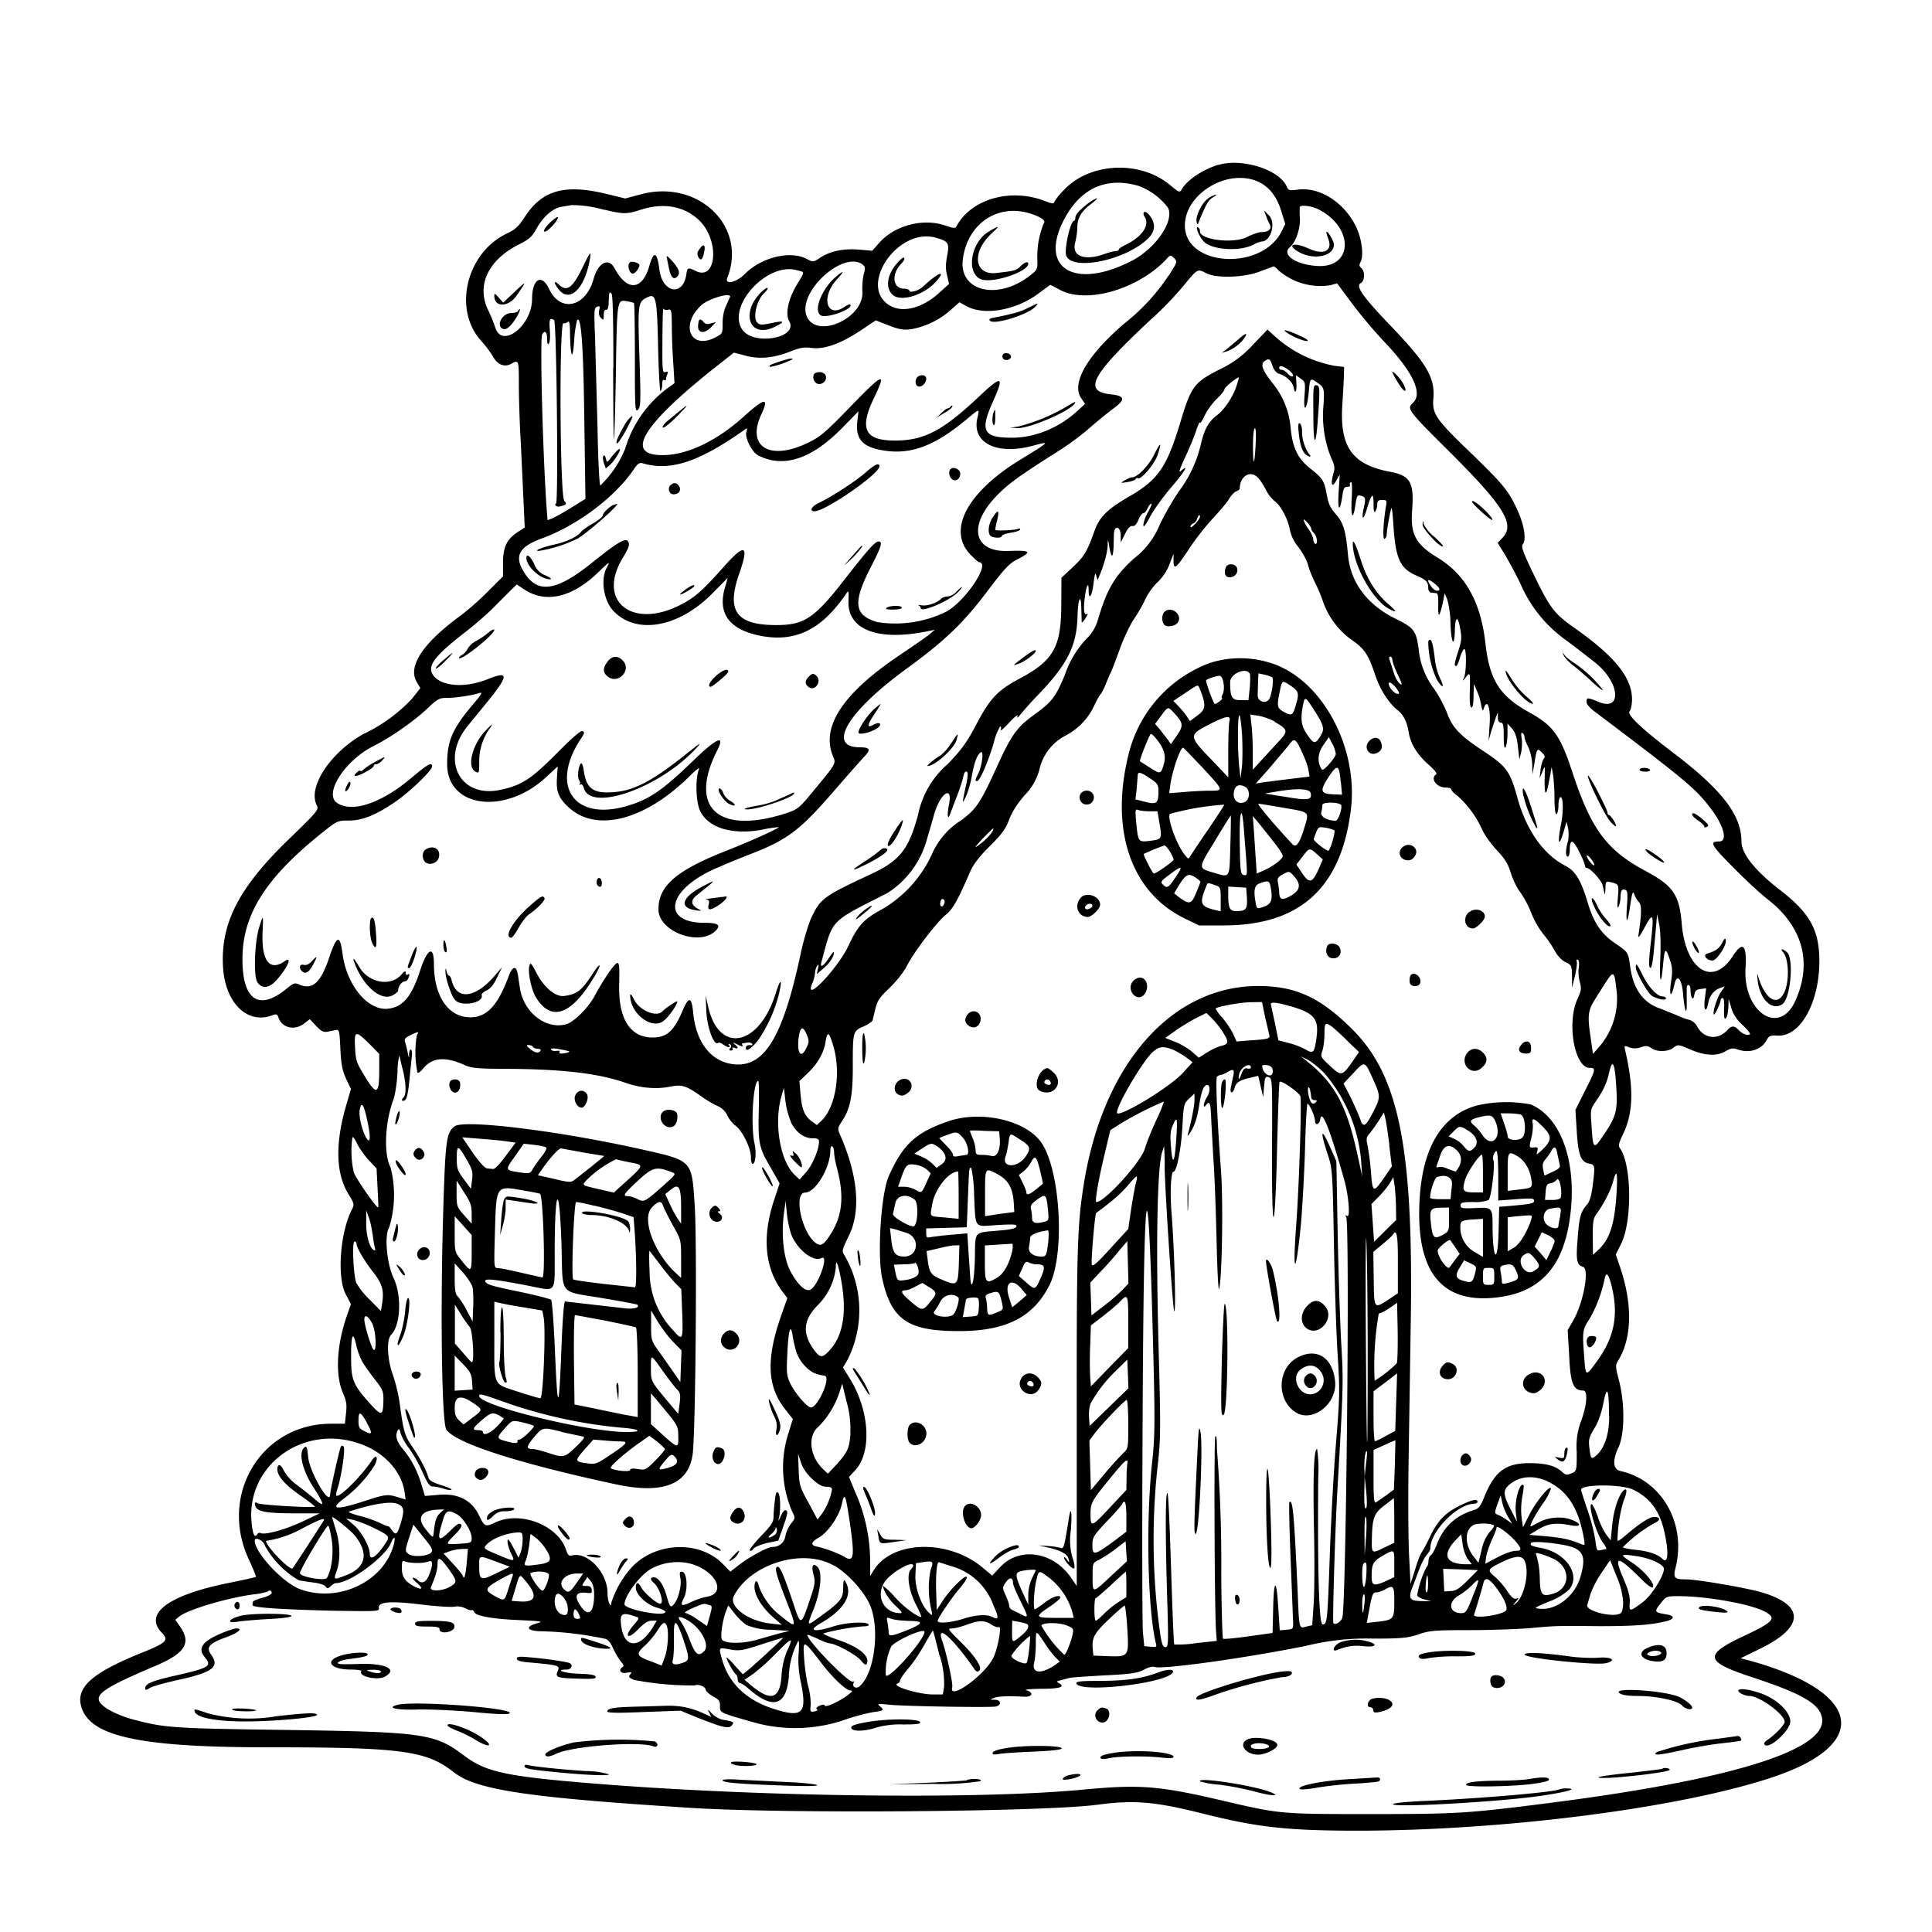 <svg xmlns="http://www.w3.org/2000/svg" id="svg" width="1024" height="1024" version="1.1">
  <path fill-rule="evenodd" d="M645.5 87.4c-8.3 2.6-16.5 8.2-19.2 13-1 1.8-1.4 1.6-6-2.2-15.9-13.4-42.7-12.2-56.5 2.6a35 35 0 0 0-5 6.2c-.3 1.1-1.1 1-4.6-.3-18-7.2-39-1.5-47 12.8-.9 1.7-1.2 1.7-6.3 0-11.7-4-26.7 0-34.8 9.1l-3.8 4.3-7-.6q-12.5-1-20.6 4.3c-3.6 2.4-3.8 2.4-7 .7-8.6-4.7-24.1-1-32.9 7.9-4.6 4.6-10.9 6-9.3 2 10.7-27.2-15.4-52.4-45.9-44.2l-8.2 2.2-9-2.2c-23-5.7-35-2.4-44.4 12.2-3.1 4.8-5 6.5-9 8.4-21.6 10-29.1 40-14.2 56.8a61 61 0 0 1 6.4 8.4c2.4 4.6 6.2 6 9.8 4 4-2.2 4-2 4 11.1 0 6.4.4 20 1 30.1l1.5 32 .6 13.6-3.7 2.4c-5.8 3.8-7.8 8-7.8 16.4v7.1l-8 8a152 152 0 0 1-14.1 12.5c-20.2 14.7-28.6 27.1-23.6 35.5l1.9 3.2-4.4 5.6a85 85 0 0 1-25.9 18.8C175 399 162.8 417.4 168 427c1 2.1.2 3.2-14.4 17.3-26.8 25.8-36.7 44.8-35.4 68 1 19.2 12.9 30.9 26.2 25.8 2-.7 2.6-.6 3.1 1 1.8 5.6 8.3 7.3 13.4 3.6l3.3-2.5 3.4 3.6c2.7 2.9 3.9 3.4 6.1 3l4.5-.9c1.6-.3 1.8.9 2.2 10 .4 8.2 1 11.3 3 15.8l2.6 5.5-2.5 8.6c-5.9 20.1-5.5 36 1 46.8 3.3 5.3 3.4 5.8 2 8.5-6.2 12-8 35.7-3.3 44.8l2.8 5.3-2.5 7.2c-5.2 15.5-5.8 30.8-1.6 40.3 1.7 3.8 2 5.9 1.5 10.3l-.6 5.6h-7.7c-37 .3-59.4 38.1-43 72.4 2.1 4.6 3.8 8.6 3.5 8.8s-6.9 1.7-14.9 3.3c-31.5 6.4-44.6 16.2-35 26.2 4 4.1 2.6 5.4-10.8 10.8-27.8 11.2-36 19.3-31 30.7 6.3 14 33 19.3 98 19.3 70.9 0 84 1.8 98.3 13 12 9.6 38.8 13.6 125.8 19.1 50.3 3.2 186.7 2.1 215.2-1.6 20.3-2.7 30.7-1.8 57.8 5 28 7 44.1 8.7 81 8.7 78-.1 170.9-12.1 219.4-28.3 52.5-17.5 47.7-44.9-10.8-61.5l-6-1.6 10-4.9c23.6-11.4 24.3-23 1.6-29.9-8-2.4-34.6-7-40.5-7-6.3 0-7-.8-5.6-6.3 5.8-23.3-7.3-46.3-29.2-51.1-4-.9-4.4-5.6-1.1-12.5s3.5-23.1.3-35.5c-2-7.7-2-8-.2-11 7.1-11.8 7.4-29.6.8-49l-2.3-6.8 2.8-5.6c6-12.1 5.6-42.2-.6-50.7-1-1.3-.6-2.8 1.7-7.6 5.4-11.3 5.7-24.3 1.1-44.2-.6-2.7-.5-2.7 2.1-1.7q2.8 1.1 6.1 0c2.7-1 3.8-.8 5.6.4 3 2.2 9 2 11.8-.2 2.3-1.8 2.5-1.8 9 1q11.8 5 18.7.8c2.6-1.5 3.8-1.7 5.9-1 6.3 2.4 13.1.4 15.8-4.9 1.2-2.2 2-2.5 5.7-2.3 12 .7 22.1-17.2 22.2-39.3 0-16.6-4.9-25.6-21-38-13.1-10.1-20.3-19.2-20.3-25.6 0-14-10.3-27.4-36.4-47.2q-25.2-19.2-22.9-21.8c.7-.7 1.3-3.6 1.3-6.4 0-11.3-9-22.5-29.4-37-12-8.4-13.8-10.8-22.8-29.3-5.5-11.4-6.7-14.7-5.7-15.8 2.2-2.7.5-11.8-4-20.6-4.2-8.6-7.4-12.3-26.6-30.8-15.3-14.8-17.5-18.1-16.8-25.6 1-11.3-3.4-18.8-22.9-39.1-14.8-15.5-18.5-20.8-15.5-22.4 2.1-1.2 2.3-6.2.2-7.9-1.1-1-1.2-1.7-.4-3.2 1.9-3.5.6-13-2.6-19.2-6.4-12.7-19.2-20.7-30.6-19.2-4.6.6-5 .5-6-1.8-4.1-9-24.1-15.1-36.4-11.2m18.7 7.8q10.6 3.2 14.7 16l2.3 7.4-2 4.1c-10.8 21-51.2 18.5-51.2-3.3 0-15.7 20-29 36.2-24.2m-60.5 3.3A35 35 0 0 1 619 110c3.6 6.8-6.1 21.3-18.7 28-30 15.7-49.6 4.8-36.8-20.7 8.7-17.4 22.7-23.9 40.2-18.7m37 6.3c-3.3 2-7 9.2-6.5 12.4.4 2.2.5 2.1 1.6-.7 3.4-8.4 4.8-10.7 7.1-12q2.2-1.3 1.6-1.4c-.5 0-2.3.7-3.8 1.7m-65.6 4.2c-3 2.4-5.1 4.8-5.1 6q-.1 1.8-.8 2c-1.6 0-4.6 12-4.3 17.2.6 9.8 30.6 4.5 43.4-7.7q6.3-6 .7-12.8c-2.1-2.6-4-1.5-2.2 1.3 2.7 4.4-1.7 10.6-10.3 14.7-2 1-3.5 2-3.5 2.5q-.2.7-1.7.8c-1 0-3.6.7-5.8 1.5-10.7 3.8-17.4 1.3-15.7-5.8a37 37 0 0 0 1.2-8.2c0-5 2.2-8.7 7.2-12.4 2.3-1.7 3.7-3.1 3-3.1a25 25 0 0 0-6.1 4m-255 2c10.7 2.5 11.9 2.5 19.7 0 12.4-3.9 23.3-1.7 31.1 6 10.6 10.7 8.9 32-2.2 26.5-4.2-2-4.4-2-5 2.3-1.9 11.4-12.7 9.2-14.2-3q-1.8-14.4-5.4-1.8c-3.7 12.9-11.8 13.4-18.3 1.2-3.2-6-8.7-3.3-11.2 5.6-4.2 15-17.6 18-23.6 5.2-3.9-8.3-9-5.3-9 5.5-.1 14.1-16 26.4-19.5 15-.7-2.2-2.4-6.5-3.9-9.5-6.1-13 .2-26.3 16.2-34.4 5.7-2.9 7.2-4.2 9.5-8.4 3.5-6.4 8.7-11 13.4-11.7l5.3-.9a62 62 0 0 1 17.1 2.5m378.8-.2c18.7 9.6 18.4 30.8-.4 30-11.5-.6-19.6-6-14.8-10 3-2.5 5.5-9.7 5.3-15.2a42 42 0 0 1-.1-6c.2-1.4 6.2-.7 10 1.2M547 113.5q8 2.8 6.2 4.9a46 46 0 0 0-3.4 18.3c.2 6 .1 6.2-3.7 9.2-17 13.5-37.8 8.7-35.8-8.2 2.3-19.4 19-30.4 36.7-24.2m124 .8c.5 1.6 1.4 3.6 2 4.6 1.2 2.4-.6 4.1-4.2 4.1-1.6 0-5 1.2-7.8 2.6-7.1 3.7-25 1.6-25-3q0-1.4-.9-2c-2-1.3.5 5 3 7.5 4.6 4.5 19.3 5.3 26.4 1.5a14 14 0 0 1 4.2-1.6c5 0 7.8-10.3 3.7-14l-2.5-2.5zm-380 4.2c-3.9 3.9-3.4 6.1.6 2.4 2.8-2.6 5-6 3.7-5.8-.4 0-2.4 1.5-4.3 3.4m233.5 4c-9.8 5.3-12.8 22-4.6 25.5 6 2.4 25-3.9 25.1-8.2 0-1.5-2-.8-4.2 1.4s-3.1 2.4-12.9 3.5c-11.5 1.2-13-10.8-2.6-20.7 4.8-4.5 4.7-4.6-.8-1.6m178.5.8c0 .4.5 1.9 1 3.4 2.5 6.4-2.4 8.8-10.5 5.1-7.6-3.5-11.9-2.1-5.4 1.7 8 4.7 18.9 2.6 18.9-3.8 0-2-3.9-8.3-4-6.4M496 126c6.7 1.9 7.3 2.8 6 9.6-.8 4.3-.9 7.1 0 10.4l1 4.5-5.2 4.7c-8.6 7.9-18.9 10.7-25.7 7-18-9.7 3.4-42 24-36.2m-125.5 6.2c-1.1 1.6-1.2 2.6-.5 4q2 3.6 3.2-3c.7-3.7-.5-4.2-2.7-1m-62.1 10.1c-5 10.2-8 12.4-12 8.8-3-3-3.3-1.4-.4 2.3 5.8 7.3 13.7-.2 16.5-15.7.9-5.2.4-4.7-4.1 4.6m44.9-5.8 1.1 5.5q1.5 7.1 4.1 4.9c2.2-1.8 1.6-4.1-2.2-8.4q-3.6-4-3-2m266 9.5a107 107 0 0 1-22.8 24.9c-20.1 17-29.1 32.3-23.5 40.2l2 3-3.3 3c-10 9.5-23 14.9-35.5 14.9-15 0-17-3.5-10.3-18.5 6.5-14.4 5.3-15-7-3.4-19.3 18.2-29.2 23.4-44.7 23.4-16 0-19-6.2-11-22.7 6.8-14.1 5-13.4-13 5.2-12.4 12.8-15.5 15.5-21.7 18.5-20.2 10-33.1 2.6-25.2-14.6 4.5-9.5 2-9.3-9.3 1-14 12.6-29.3 20-42 20.3-21.6.6-12.4-15.3 27.1-46.6l9.8-7.7 6.1 1.6c7.5 2 14.8 1.3 23.8-2.2 5-2 7.3-2.4 11-1.9 6.9.9 15.1-2 25.6-8.8l8.7-5.8 5.1 2c8 3.2 10.2 3.5 16 2.2q10.6-2.6 18.7-9.8l4.5-4 4 2.2c9.5 5 26.1 2 38-6.9l6.1-4.5c.1 0 2.6 1.2 5.5 2.8 14.2 7.3 41-.5 56-16.3 2.2-2.5 2.3-2.5 4.2-.7 1.8 1.9 1.8 2-2.8 9.2m-145-5.4c-4.6 6.1-5.1 12.4-1.2 15.8 4.5 3.8 17-.2 23.2-7.6 5.4-6.3.2-4-7.5 3.3-2.1 2-7 3.3-7 2 0-.6-1.3-1.1-2.9-1.1-5.9 0-6.8-7.6-1.6-13q2.5-2.7 1.6-3.4c-.5-.4-2.6 1.5-4.5 4M334 139c-1.8 1-.6 6 1.4 6 1.2 0 3.5-2.8 3.5-4.4 0-1.2-3.7-2.4-5-1.6m123.3 1.3c1.4 1 1.5 1.8.7 4.7-.6 2-1 6.3-.8 9.7.7 14.3-24.8 25.3-29.6 12.7s19.3-34.8 29.7-27.2m220.8 3.4a34 34 0 0 0 27 7.6l3.7-1 7.8 10.5a255 255 0 0 0 18 21.3c14.5 15.4 19.7 26.7 14.4 31.5-3.4 3-2.6 4.1 17.3 23.9 31 30.7 37 40.4 30.2 47.6l-2.6 2.7 3.9 6.4a243 243 0 0 1 8 14.9 71 71 0 0 0 23.9 30c5.4 4 12.6 9.6 16 12.3 12.9 10.3 14.3 25.8 1.9 20.8-6-2.5-6.6-2.5-6.6-.2q0 2.2 5.3 6c47.3 35.7 52.6 40.1 60.6 50.7 7 9.2 9 17.4 4.4 17.4-5.4 0-4.4 1.8 7.4 13.7 6.5 6.6 14.8 14.3 18.5 17.1 18.5 14.5 23.6 33.6 14.4 53.8-8.6 18.8-28 5.6-26.3-18q1-17.8-6.6-6.1c-10.6 16.8-25 8-27.2-16.5-1.3-15.8-4.5-20.5-19.3-28.4-20.5-11-28.7-22-38.6-52-6.6-20-10-24.9-23.4-32.3-15.4-8.6-20.6-17-22.8-36.3-2.4-21.8-10.6-36.5-25.3-45.4-11.8-7.2-14.6-12.5-13.5-25.6 1-14.4-1-18-12-20-20-3.8-26.6-13.4-25-36 .4-6.3.8-13.3.8-15.5l.1-4-5-.6a65 65 0 0 1-30.4-14.5l-5.2-4.7-7.7 8A55 55 0 0 1 646 196c-13.3 6.9-14.7 8.8-20.6 28.5-7.1 23.4-11.7 30-27.5 39-11.1 6.5-15.1 10.5-17.8 17.9-4 11.2-5.5 13.6-11.5 19.2l-6 5.6-.1 14.6c-.1 22.4-4.2 29.4-22.5 39.1-11.2 6-15.3 10.3-22.5 24-5 9.5-7.6 13.1-15.1 21a48 48 0 0 0-15.8 26.9c-5 18.5-9.7 24.5-25.4 31.7-24.6 11.5-26.3 12.7-31.1 22.8-1.6 3.3-4.1 11.7-5.6 18.6-9.1 43-18.5 59.5-33.5 59.3-13-.2-22-10.6-23.6-27.5-.8-8.3-2.3-8.7-5.4-1.5-4.7 11.2-8.5 14.7-16.1 14.7-12.1 0-18.4-10.2-17.7-29 .2-8.4 0-10.5-1-10.5-1.4 0-7.5 9-12.1 17.6-3.5 6.4-11 13.8-15.1 14.9-10.7 2.9-22.4-6.3-24.4-19l-1.1-7.2c-.8-5.2-2.9-4.8-5 1-5.8 15.5-11.6 21.6-20.5 21.5-11.5-.2-19-11.3-19-28.2 0-10.3-3.5-8.4-7.5 3.9-4.3 13.2-8.9 18.7-16.5 19.7-10.7 1.5-22.1-12-24.4-28.8-1.4-10.8-3.1-10.3-7.2 2-4.4 13.1-8.9 17.1-15.8 14-2.3-1-3-.8-6.8 2.3-14.6 11.9-23.3 6-23.3-15.7 0-23.6 12.2-43 42.2-67 8-6.4 8.3-6.5 14.2-6.5 7 0 13.8-2.6 24-9.5 7.5-4.9 20.1-17 20.1-19.1 0-2.6-2.2-1.4-11.3 6.3-15.8 13.2-31 18.3-39 13-7.3-4.8 4-22.5 19.3-30.2 9-4.5 21-12.9 28-19.4 6-5.7 6.8-6.1 11-6.1 4.5 0 13.3-1.3 17.5-2.7q2-.6-3.1 5.3C239.9 386 237 392.4 237 405c0 23.4 31.1 27.2 53 6.4l5.6-5.2-.4 6c-.5 7.4.8 10.7 6.3 15.8 14.7 13.5 40.8 6.6 64.4-17 3-3 5-4.5 4.6-3.4-2.1 5-1.7 17.8.7 22.5 4.5 8.8 17 12.5 32.5 9.7a66 66 0 0 1 9-1.4c.5.5-15 7.5-27.2 12.3-27 10.6-36.5 18.7-36.5 31.3 0 12 22.4 20 30.6 11 2.5-2.8.8-3.9-6.2-3.9-23.2 0-19.8-17.5 5.7-28.7 5.2-2.3 13.7-5.8 18.9-7.8 19.8-7.7 26.2-12.6 45.8-35.4 6.4-7.4 13-14.8 14.5-16.4 3.4-3.5 2.8-4.7-2.5-4.7-17.8 0-6.7-18.8 24.6-41.6 20.6-15 30.6-24.6 43.7-42.2 8.3-10.9 10.9-13.7 14.9-15.7 8.2-4.2 7.4-5-4-4.6-19.3 1-22.3-13.5-6.2-29.8 6.2-6.2 11.4-10 33.4-23.9 4.5-2.9 11.7-8.2 15.8-11.9a223 223 0 0 1 12.3-10c6.4-4.7 6-6.6-1.7-7.4-15.2-1.7-10-10.7 25-43 4-3.7 10.2-10.3 13.9-14.8 7.3-8.9 7.2-8.8 11.8-6.4 5.2 2.8 20.4 2.4 28.7-1l7-2.6c.4 0 1.7 1 3 2.5m-255.7-.5c4.5 1.2 4.4.4.2 7.4-4.8 8-6.4 15.8-4.2 19.7 5 8.8-18.7 13.1-24.8 4.5-8.6-12.3 13-36 28.8-31.6m21.4 3c-7.8 6-13 18.6-8.6 21 3.3 1.7 17.7-3.6 15.5-5.8-.2-.3-1.5.2-2.8 1.1-9.3 6.6-13-4.4-4.6-14q6.5-7.1.5-2.4m-171.6 9.2-5.4 5.1-2.4-2.7c-2-2.3-2.3-2.4-2.3-.8 0 6.1 7.4 6 11.7-.1 5.8-8.3 5.7-8.4-1.6-1.5m132-1.1c-12.2 11.4-6.9 26 7 18.8q8-4-2.4-1.7c-5 1-6 1-7.4-.4-2.4-2.4-.2-11.9 3.5-15.3 1.4-1.3 2.4-2.7 2-3-.2-.2-1.4.4-2.6 1.6M325 195c0 21 .2 38 .4 37.8s.7-15 1-33c.6-40.6.6-41 5.5-40.2 2 .3 3.8.8 4.1 1 .3.3.5 13.5.5 29.4 0 26.8.1 28.7 1.7 27.1 1.4-1.5 1.5-4.2.7-28-.9-27.8-.7-28.9 3.6-31.2 5.2-2.8 5.7-1 6.3 25.9.3 13.2.9 23.8 1.3 23.5s.9-1.9.9-3.5q0-2.9 1-2.4t1-.4c0-.5.3-1.7.7-2.7q.9-1.9-1-1.1c-1.6.6-1.7-1-1.6-17 0-9.8.3-17.3.5-16.7s1.4 1 2.4.7c1.9-.5 2 0 2.1 9.3 0 5.5.4 14.3.8 19.8l.6 9.8-4.3 3.1a62 62 0 0 0-21.8 31.5 56 56 0 0 1-13.2 19.6c-.5.3-1.2-13.3-1.5-30.7l-1.3-47.3c-.6-14.8-.5-16.1 1-16.7s1.7-.3 1.2 1.8q-.6 2.6.9 4.1c1.3 1.4 1.5 1.2 1.5-1.5q0-3 1.3-2.8 1.1.1 1.3-3.3c.2-6.2.3-6.5 1.5-5.3.7.7 1 13.4 1 39.4m61.9-37.8-2 4.5c-1.3 2.6-2 6.1-2 9.6 0 5.5 0 5.6-4 7.6-13 6.7-18.7-6.6-7.3-17.1 3.6-3.4 15.3-6.9 15.3-4.6m157.5 6.2c-4.4 2.1-7.7 3-18.4 5.1q-2.4.5-1.4 1.5c2.4 2.4 21-3.5 24.4-7.8 1.5-1.8 1.2-1.7-4.6 1.2m-270 1.5c-.3.6-1.9 1-3.4 1-5 0-8.5 6.9-4.4 8.5 1.9.7 5-2.4 7.9-7.7 1.3-2.6 1.3-4-.1-1.8m19.2 4.8c1.3.8 2.3 97.2 1 97.2q-.7.1-.2 1c.4.6 1.6.8 2.8.4 3-.9 3.2-1.1 1.8-2.8-2.4-2.8-2.8-96.6-.4-94.2q.6.3 2-.5c1-1 1.3 0 1.4 4.7.2 13.8 1.4 16.7 2.2 5.4a58 58 0 0 1 1.6-11.3c2.2-2.2 3.3 13.8 3.8 53.3l.6 41.5-7.4 4.6c-4 2.5-8.6 5-10 5.7l-2.7 1-.6-8.1c-2-30-3.5-88.5-2.2-90.5 1.4-2.3 2.6-1.1 2.6 2.6q0 3.9 1 2.2c.5-.8.7-4 .4-7.2-.4-5.7 0-6.5 2.3-5m77-.2c-.4.4-.7 2-.7 3.6 0 3.7 3.7 3.8 7 .2l2.5-2.6-2.8.7q-2.8 1-4-1-1.2-1.4-2-.9m310.2 5.8c1.7 2 10 5.8 12 5.4q1.3-.5-5.6-3.5c-4-1.7-7-2.6-6.4-1.9m-24.9 4.9-6 5-2.5 1.8 2.5-.7a20 20 0 0 0 9.5-7.1c2.2-3.2.6-2.8-3.5 1M531.5 188q-.6 1.2.3 2.2c1.4 1.4 4.5.2 4-1.5s-3.4-2.1-4.3-.7M413 191.7c-5 1.7-5.6 2-4.9 2.8a46 46 0 0 0 11.8-4c.9-1-2.5-.3-6.9 1.2m261.6 2.6c.6 1.7 2 3.4 3 3.7 3.7 1 7.3 4.2 8 7.1.8 4.2 1.8 2.7 1.5-2.2l-.2-4 2.5 1.8c2.5 1.7 2.5 2.1 2 9.3-.7 9.5 1.4 7.3 2.3-2.5.6-7.1.8-7.3 4.3-4.8 3.9 2.6 4 3.3 3.5 11.8a60 60 0 0 0 3.8 27.6c2 4.2 2.3 5.9 1.6 8.3-1.8 6.1-1.1 8.6 1.2 4.6l2-3.5-.6 9.5c-.6 9.8.6 10.9 2 1.8.5-3.9 1-4.8 2.6-4.8q1.8 0 1.4-1-.4-.7.5-1.5c.6-.4.8 3 .4 9.2-.5 10.1.8 11.5 2.1 2.2.6-4 1-4.6 2.6-4.2 2.7.7 2.9 1.4 1.8 6.2-1.5 6.6-.4 7.4 1.5 1.1q3.7-12.7 3.6-3c0 4 .3 5 1 4 .5-.8 1-2.5 1-3.7q-.2-2.5 2.6-2.3c2.4 0 2.6.3 2 3.3-1.4 8.4-1.9 18-.7 17.3q1-.8 1.1-2.3c0-2.6 2.2-14.4 2.6-14 .2.2.6 4 .9 8.3 1.1 18.5 3.5 23.7 12.3 27.5 5.1 2.2 6.2 3.3 6.2 6.6 0 1.3.7 2.4 1.5 2.4l2.8.3q1.2-.1 1 6.6-.2 10.4 2.5-2l.9-4.5 1.3 3a51 51 0 0 1 1.8 13.4c.4 10 2 12.7 2.3 3.6.1-7.5 1.5-8.5 2.7-2 1 5.3 1 6.8-.8 12.3-2.2 7-2.4 8.2-1.2 8.2.4 0 1.4-2 2-4.5.8-2.5 1.8-4.5 2.3-4.5 1.3 0 1.1 12.7-.2 15.3q-1.5 2.8 1-.3c2.4-3 2.4-2.9 2.1 8.8q-.2 7 1 7.2c.6 0 1-2.5 1-6.2l.2-6.3 1.5 3.5c1 2 2 5.3 2.3 7.5.7 3.4.9 3.7 1.5 1.8 1.8-5.4 3.7.2 3 9l-.5 8.2 1.4-5 2.5-7.5 1-2.5v2.8q0 2.6 1.6 2.7c1.2 0 1.5 1.5 1.5 7.3q0 7.3 1 5.7c.5-.8 1-4 1-7v-5.5l2.4 2.7c1.7 1.9 2.6 4.5 3.1 9.5l.8 6.8 1-4c.4-2.2.5-5.5.2-7.3q-.6-3.4.4-2.7c.6.3 1.1 1.3 1.1 2.1s.9 3.2 2 5.4 2 6.1 2.1 9.2l.1 5.3 1-5.5c1.3-8.4 1.5-8.7 4-6.2 1.6 1.6 1.9 2.4 1 3.4-.6.8-1.4 3.4-1.7 5.9l-.5 4.4 1.5-3.5c1.4-3.5 1.4-3.5 1.2 3.8-.1 4 .1 7.2.5 7.2.6 0 1-1.3 2.5-9.5l.7-4 .7 4c.4 2.2.8 8 .8 12.8q.1 8.6 1.1 8.2c.5-.3 1-2.4 1-4.5s.4-4.1.9-4.4c1.6-1 1.9 7 .5 14-2.1 11-1.2 13 1.6 3.4l1.3-4.5.8 3.5c.4 2 .4 5-.1 7-1.3 4.6-1.3 8 0 8 .5 0 1-1.5 1-3.2q0-9.4 4.8.3c1.8 3.4 3.2 6.8 3.2 7.5q.1 1.3 1 1.4c1.8 0 7.9 6.7 8.4 9.2l1 4.3c.2 1.1.4 0 .5-2.3.1-4.1.2-4.2 2.9-3.6 4.2 1 4.3 1.1 3.7 8.2q-.6 6.8.4 4.7c.5-1.1 1-3.4 1-5 .1-3.7.8-4.6 2.7-3.8 1 .4 1.2 2.3.7 8.6-.7 10.2.3 9.7 1.8-.8 1-6.6 1.4-7.5 2.1-5.5.5 1.4 1.6 3.2 2.5 4.2 1.5 1.6 1.4 6.6-.3 17.3q-.6 3.4 3.3-4c4.5-8.4 5-7.2 3.4 7-1.3 11.2-1.4 14.5-.2 14.5.4 0 1.1-3.3 1.5-7.2l1.3-14.3.6-7 1.1 5.5c.7 3.2.9 10.6.6 17.7-.6 13.6.4 15.7 1.5 3.2.8-8.7 1.4-9 3.7-1.8 1.2 3.5 1.3 5.9.6 10.4-1.3 8.6-.1 10.2 1.7 2.2 1.3-6 4-2.9 4.6 5.6.8 9 2.1 11.8 1.9 3.7v-7.2c0-2.7 2-2.1 2 .6 0 4.4 1.4 6.5 2 3.1.4-2.4 1-3 3.4-3.3l2.9-.4-.7 5.6c-.8 6.1.7 8 1.8 2.2.8-4 3.2-7 6.5-8l2.3-.8-2 2.9c-2.1 2.9-4.7 11.1-3.8 12 .5.5 3.6-6.2 3.6-7.8q.1-.8 1-.9 1.1.1.8 5.5-.3 8.3 1.6 4c.3-1 .6-3.3.7-5.3l.1-3.7 1.5 4.9q1.4 4.8 5.9 8.9c2.4 2.2 4.1 4.3 3.9 4.8-.8 1.1-4.2-.1-6-2.2-2.3-2.4-3.7-2.4-6 .1-5 5.5-12.6 4.5-16-2a7 7 0 0 0-4.3-3.5 39 39 0 0 1-6.7-2.5l-8.7-3.5q-13.3-4.5-15.7-21.8c-1.2-8.2-1-7.9-8-12.7-7.4-5-11.5-11-14.7-22-3.5-11.6-6.5-16.5-11.7-19.1-11.7-6-20.8-19-25.5-36.3-3.8-13.7-5.7-16.4-17.5-24.2-12.9-8.5-16.7-12.5-19.6-20.2a71 71 0 0 0-6.9-13 41 41 0 0 1-8.3-21.4c-1.4-9.7-2.4-11-12.5-16-14.7-7.3-23.5-19-24.9-33.3-1.2-13.3-2.4-17.3-6.5-22-3-3.4-4-5.7-4.8-10.4-1.3-7.3-2.2-8.7-9-14-6.4-5.2-9-10.7-10.1-20.8a43 43 0 0 0-10-24.7c-5.4-7-6.2-9.9-3.4-11.5 2.1-1.2 2.5-.9 3.9 3.2m8.8 2.1c1.5 1.3 2.4 2.6 1.8 3s-1.7-.3-2.7-1.4-2.4-2-3.2-2q-1.2 0-1.3-1c0-1.7 2.3-1 5.4 1.4m-251.1 1.2c-1.7.8-1.6 3.9.1 5.3 2.2 1.8 5.8-.4 5.4-3.2-.3-2.2-3-3.1-5.6-2m305.8-.4c0 .4 1.4 3 3.2 5.9 3.2 5.2 5.2 5.3 2.5.1-1.5-2.8-5.7-7.2-5.7-6m-252.5 3.8c-.4 1.2-.2 2.6.4 3.2 1.6 1.6 4.5-.3 5-3.2s-4.5-3-5.4 0m169.8 3.7c-2 5.9-6.5 12.5-10.4 15.4-4.3 3.2-6.6 7.4-8.4 15.2a67 67 0 0 1-11.8 25.2c-3 4.4-7.5 12.2-10 17.5a43 43 0 0 1-13.8 18c-10 9.1-14 15.9-18.7 31.4a24 24 0 0 1-4.8 9.5 52 52 0 0 0-13 20.7c-4.9 11.7-6.8 14.3-16.1 21s-12.1 10.6-19.7 27.2c-9 19.8-11.1 23-19.5 29.1a40 40 0 0 0-15.1 17.6 65 65 0 0 1-29 30.7c-7.6 4.4-10.8 8.2-15.3 18-5.7 12-23.8 31.1-19.2 20a20 20 0 0 0 1.5-5.7c0-1.1.5-2.8 1.1-3.6q1.3-1.8.4 1.4l-.6 2.9 3.4-2.9c3.4-2.8 5.7-6.3 5.7-8.6 0-.7-1.2.7-2.7 3-2.8 4.3-4.8 5.5-4 2.4 6.4-23.6 3.9-21 35.1-36.9a49 49 0 0 0 20.7-27.8c1.1-3.9 3-10 4-13.9 3.4-11.6 10.2-15.8 7.8-4.7-1 5.1-.6 8.2.7 4.5l3.5-9.2c1.6-4 3-8.5 3.3-9.9q.9-4.5 2.3-3c.4.5.1 3.3-.6 6.5-2.2 9.9-2.3 11-.2 6.5 1.1-2.3 2.5-7 3.1-10.5 1.4-7.7 2.7-11.3 4.7-13 1.9-1.5.9 7-1.3 11.4-1.6 3.2-1.7 3.8-.5 3.8 1.4 0 5.8-10.2 8.8-20.2a31 31 0 0 1 3.4-8.8q.8.2.3 1.8c-.3 1 1.7-.8 4.5-3.8s4.8-4.6 4.4-3.5q-.6 2 1.7-1a198 198 0 0 1 9.5-10.5c15.3-16 20.2-25.8 20.6-41.2.2-9.2 1.8-12.9 2-4.8l.2 6.8c-.1 1.7.3 1.5 2.2-1.4q1.5-2.4.7-2-2.4 1.5-1.3-8.2c.8-6.7 2.1-9.4 2.1-4.4 0 5.8 1.8 3.3 2.6-3.6.6-5 1-6 1.4-4.2l.7 2.5 1.3-3c2.3-5.6 4-12 4.1-15.5q0-5.3.8.7 1.7 9.2 2.3.7l.2-7.4c.2-4.8 3.6-4.1 3.6.8v3.7l2.3-4.5q2.1-4.5 4-4.2 1.6.3 3.1-3.3c.8-2 2-3.5 2.6-3.5s1.6-1.1 2.2-2.5 1.5-2.5 2-2.5-.4 2-1.7 4.4a19 19 0 0 0-2.5 6.8q0 2.5 3.6-4.4c2-3.7 7-10.6 11-15.3 7-8.1 10-13 5.4-9-1.5 1.4-1-.2 1.9-6.6 2.2-4.6 4.9-11.1 6-14.4s2-5.3 2-4.5c.1.8 1.2-.8 2.5-3.5 1.2-2.8 4.2-6.8 6.4-9 2.3-2.1 4.2-4.5 4.2-5.2 0-1 6.5-6.3 7.7-6.3 0 0-.5 2.1-1.4 4.8m40.8 14.9c0 16.3 1.2 18.2 2.3 3.8 1.3-17.4 1.2-19-.6-19.3s-1.8 1-1.7 15.5M567 214.5a99 99 0 0 1-27 11.5l-4.5.7 3.8.2c6.5.2 27.8-9 30.3-13 .7-1.2.3-1.1-2.6.6m-206.8 3.3-6.5 5.4c-1.7 1.4-2.8 3-2.4 3.4.4.5 3.6-2 7-5.4q10-10.1 2-3.4m143.3-2q-.7.6-1.5.7c-.3 0-1.8 1-3.1 2.4l-2.5 2.4 3.3-2c1.9-1 3.8-2.4 4.4-3 1.1-1.4.6-1.8-.6-.6m14.4 6c-3 13.3 10.7 19.8 30 14.4 8.9-2.4 8.4-2-7 7.4-28.7 17.5-39.3 37.9-26.3 50.8 2 2 3.9 3.7 4.2 3.7 6.6.2-7.7 21.4-17.8 26.4a61 61 0 0 1-36.2 5.3c-12.2-3.6-13-10.2-3.6-28.6 5.9-11.4 6.7-14.1 4.3-14.1-1.8 0-5.7 4.4-18.4 20.7-15.7 20.1-21.1 23.7-36.2 23.6-21-.1-26.2-7.7-19-27.8 5.1-14.7 2.8-15.7-8.2-3.3-11.3 12.7-15.3 16.3-22.6 20.1-25.8 13.6-45-1.4-31.3-24.3 3.6-6 4-7.4 3-9-1.2-2.2-5.6.4-19.3 11.4-18.3 14.7-28.2 16.3-35.2 5.9-6.2-9.2-3.8-14.3 8.7-18.9 18.8-6.8 39-22 49-36.9 1.8-2.7 2.9-3.4 4.4-3 14.5 4.4 29.6-.5 53.4-17.2 2.3-1.7 2.4-1.7 1.7.5-1 3 2.9 10.9 6.3 12.6q19.9 10.1 43.9-14l9.2-9.4-.6 5.3c-1.1 9.7 2.9 13.9 14.8 15.6 14.2 2 26.5-2.8 43.3-16.8 7-5.8 6.7-5.7 5.5-.4m8.6-3.1c-.8 2.2-.8 6.2.1 6.7.5.3.8-1.5.8-3.9 0-4.9 0-5.1-.9-2.8M331 225.3c-3.5 6.1-5 9.7-3.9 9.7.8 0 5.4-7.8 7.8-13.2 1.3-2.9-1.9 0-3.9 3.4m357.4 4.7q1 9.3 4.1 11.3c2 1.4 2.8.8 1.2-.7a22 22 0 0 1-3.6-12.2c0-1.7-.5-3.5-1.2-3.9-.8-.5-1 1-.5 5.5m-22.9 5.8c-.6 11.6-1.4 11.9-1.4.5 0-5.2.4-9.2 1-9.2s.7 3.5.4 8.7m-53.9 5.5c-2.9 5.8-8.8 11.8-11.6 11.8-.8 0-2.5.8-3.9 1.6-2.4 1.5-2.4 1.5 1.5.9 2.2-.4 4.2-1 4.3-1.6q.4-.8 1.1-.4c1.7 1 9-7.5 10.6-12.5q3.4-10.6-2 .2m-287.1.5c-2.8 3.7-2.8 3.7-3.4 1.3q-.6-2.3-1.3-1.3c-.4.6-.2 2.4.3 3.9l1 2.7 2.3-2c2.8-2.7 6.1-8.3 4.9-8.3-.5 0-2.2 1.7-3.8 3.7m134.1 8.9c-5 4.4-17.4 12.5-24.7 16-3.8 1.8-5.1 4.4-2.2 4.4 5.7 0 34.4-19.8 34.4-23.8q0-3.3-7.5 3.4m45.2-2c-1.2 1.2-.8 4 .8 5.4 2 1.7 4.7-.5 4.3-3.4-.3-2-3.7-3.4-5-2m163 4.7c1 1.2 3 4.1 4.1 6.4a18 18 0 0 0 4.7 6c3 2 7.1 9.7 8 15.3a21 21 0 0 0 4.5 9c2 2.6 4.3 6.7 5 9.1.6 2.4 2.3 6.8 3.9 9.9 1.5 3 3.3 7.3 4 9.5a42 42 0 0 0 16.7 21.6c5.7 4.2 7.8 7.7 11.2 18 2.4 7.2 7 14.4 11.4 18 3.4 2.6 5.3 6.2 6.2 11.9q1.5 9.3 10.6 17.3c3 2.7 4.7 4.7 4 5.1-3.3 2.1.1 7 5 7 1.6 0 2.9.4 3 1 0 .6 1.5 2.2 3.4 3.5a54 54 0 0 1 13.2 18.3c1.5 3 5 7.8 7.9 10.8 4 4.3 5.6 6.9 7 11.5 1 3.3 3.2 8 5 10.3a54 54 0 0 1 5.9 11.1 45 45 0 0 0 6.3 11.1 62 62 0 0 1 6.2 9c1.5 2.8 3.7 5 5.7 6 3.1 1.4 3.3 1.8 3.4 7.5v6l1.5-6c.8-3.3 1.3-6.8 1-7.8q-.3-1.6.6-1c.6.3.8 2.1.5 4-.4 2-.1 5.4.5 7.7 1 3.6.8 4.7-1.2 9-5.8 12.8-1.6 36.6 6.5 36.6 3.4 0 3.2.9-2.6 12.3l-5 10 .7 11.1c.8 12.7 2.1 16.4 6.4 17.3 3.4.6 3.4.9 2 12.2q-1 7.4-2.9 9.5c-3.4 3.8-4.2 6.7-5 18-1 11.7-.5 14 2.9 15.1s.2 18.8-5.2 28.3l-3 5.2.8 13.7c.7 14.8 2.2 18.3 7.4 18.3 2.7 0 2 8.2-1.4 17a38 38 0 0 0-2 15.6c0 10 0 10.1-2.8 11.3-2.4 1-3 1-5-.8-3.4-3.2-8.6-4.6-17.3-4.6-12.7 0-18.5 4.4-24 18.2-1.9 4.6-3 6-5.2 6.6-10 3-16.3 8.9-19.9 18.4-1 2.6-2.4 5.2-3.1 5.6s-1.3 1.9-1.3 3.2-.4 2.7-1 3a55 55 0 0 0-5 15c0 .6 1.7 1.6 3.8 2.2l3.7 1-5.3-.1c-6.4-.1-7.1-1.5-4.3-8.3l3.6-9.5c1-2.5 2.6-5.6 3.6-6.7s1.9-2.6 1.9-3.4c0-9 14.3-23.6 23.3-23.7q1.6-.1 1.7-1 .1-2.5-8.3 1.5c-8.6 4.1-12.5 8-16.8 16.8a74 74 0 0 1-4.8 9c-.5.7-2 4.6-3.2 8.7l-2.4 7.5-.8-16c-.4-8.8-.5-31.3-.2-50l1.1-71c1.6-93.3-6-131.8-30.6-156.6-17-17-29.8-23.1-49.5-23.3-45.8-.4-82.3 40.2-92.9 103.4-3.7 22.5-4.1 34.3-4 125.6v89l-3.1-4.5c-9.5-13.8-27.4-16.4-37.5-5.5l-4.2 4.5-5.4-4.5c-18.3-15-47.8-14.1-57.5 1.8l-1.8 3v-8.2a91 91 0 0 0-8.2-37l-3-7.4 3.5-3.8c8.7-9.6 7.3-31.6-3-48.2l-3.7-6 2.2-3.7a58 58 0 0 0-1.5-55.9c-1.4-2-1.2-2.8 2.3-10 6.6-13.2 5-31.9-4.4-53.4-1.6-3.7-1.5-3.9 1-7.8 4.4-6.5 5.7-13.8 5.6-30 0-17.1.1-17.6 5.8-20 2.4-1.1 4.5-2.5 4.7-3.2l1.5-6.3c1-4.1 2.3-6 7.6-11 3.6-3.5 7.4-8.3 9-11.4 3.6-7.3 15.6-23 20.4-27 3.9-3 6.6-7.8 13.2-23.1 1.7-3.8 4.8-8 10.4-13.5 6.4-6.4 8.5-9.2 10.3-14.2q2.3-6 8-12.6a31 31 0 0 0 8-13.8 27 27 0 0 1 14-18.1 34 34 0 0 0 15-15.7c1.4-3 3-5.8 3.4-6.1s1.5-2.4 2.4-4.5c.9-2.2 2.2-5.4 3-7s3-7.5 5-13 5.3-12.4 7.4-15.5 4.8-7.8 6-10.5 4-6.6 6.3-8.8a26 26 0 0 0 6.4-9.5l2.2-5.7v3.9c.1 5 1.3 4 8.7-7.2a138 138 0 0 1 12.3-15.6c3.7-4 7.6-8.6 8.6-10.4 1-1.7 2.7-3.5 3.7-3.8q1.6-.6 1.8-1.5c0-6.6 5.8-10 9.7-5.6m-311.6 4c-1.5 1.9-.4 4.7 1.8 4.7 2.7 0 4.2-2 3-4.2-1.2-2.1-3.2-2.3-4.8-.4m429.3 13.2c3.2 3 6.1 5.2 6.4 5 .9-1-7.8-9.4-10.2-10q-2-.4 3.8 5M325 267.7c-2.1.9-5.5 4.2-5.5 5.5 0 .7-2.4 2.6-5.3 4.3a34 34 0 0 0-6 4.1c-1.8 2.7-7.6 5.5-14.3 7-6.5 1.4-11.3 3.4-8.3 3.4a74 74 0 0 0 20.9-6.7c7-4.6 23.1-19 20.3-18.2zm201 6.7c-2.4 4-2.7 9.1-.4 10s5.4.7 5.4-.3c0-.6 2-1.3 4.5-1.7s4.8-1 5.1-1.6q.6-1-1.4-.4c-2.2.7-11 1-11.6.5-.2-.2.2-2.5.9-5.1q2-8.5-2.4-1.4m109.9-.5c0 1.5-5 6.8-5 5.3q.1-1.2 1.5-1.8t2-2.5c.7-2 1.5-2.5 1.5-1m59 6.4q.1 1 1.5 2.3c.8.9 1.5 2.7 1.5 4.2 0 2.8-2 1.3-2-1.5a16 16 0 0 0-2.5-4.9c-1.4-2-2.5-4.2-2.5-4.8 0-1.2 4 3.4 4 4.7m59-2.3c-.1 2.3 9.6 12.7 10.8 11.5.3-.2-1.8-2.5-4.6-5a20 20 0 0 1-5.6-6.7q-.4-3.2-.6.2m-37 10c0 11.2 10.5 30.1 19.2 34.7q6.8 3.6-.7-2.8c-6.4-5.7-11-13-14.2-23-2.5-8-4.3-11.6-4.3-9m-265.4 7c-5 5.6-5 5.6-.7 1.7 3.5-3.3 7-7.7 5.9-7.4-.2 0-2.5 2.6-5.2 5.7m-172.6.8c0 4.6 7.7 11.5 12.6 11.3 1.1 0 0-.9-2.4-2a10 10 0 0 1-6-5.9c-1.8-4-4.2-6.1-4.2-3.4m42.5 5.3c-3.3 6.4-1.5 17.5 3.7 22.9 12.2 12.7 34.5 8.7 52.4-9.4l8.1-8.2-1.3 4.6q-6.3 20.5 17.3 25.8c19.1 4.2 33.3-2.4 46.5-21.6 1.7-2.5 1.7-2.4 1.5 3.5-.5 15.4 16 21.5 42.8 15.8l3-.6-3 2.5c-1.6 1.4-8.4 6-15 10.5q-45.8 30.5-36 54c1.7 4 2 3.5-11.7 20-6.2 7.5-7.3 8.3-13 10.2-36.1 11.7-52.1-2.8-36.7-33.2 4.5-8.7-.1-6.8-12.6 5.3-16.8 16.3-24 21.1-36.7 24.5-27.3 7.2-39.2-11.7-22.8-36.2 1.8-2.8 2-3.4.7-3.9q-1.5-.5-13.8 12c-13.7 13.7-18.5 16.8-30 19.2-21.2 4.4-31.5-16-17.2-33.7l10.2-12.5c11.8-14.5 12-17.1.8-12.6-12.3 5-25.1 4-29.3-2.3-3-4.7 1-10 17-22.4 5.6-4.3 12.9-10.7 16.2-14.2l8.8-8.8 2.5-2.4 4.1 2.7c11.1 7.3 24.9 4.3 38.5-8.6 7-6.7 7-6.7 5-2.9m327.9.7c-.7 3 .6 4.7 3.1 4.2 4.4-.8 4.5-6.8 0-6.8q-2.5-.1-3.1 2.6m111.8 8.3q3.3 3 .4 3.1c-.8 0-2.2-1-3-2.2-3-4.2-1.7-4.6 2.6-.9m-398.1 2.7c-1.9 1.3-3 2.4-2.5 2.4 1.1 0 7.4-3.8 7.4-4.5q.1-1.5-4.9 2m143.9 1c-1.3 1.4-3.4 2.5-4.6 2.5s-2.9.6-3.6 1.3c-2.2 2.2-7.5 4-10.5 3.4q-2.4-.3-1.6 0 1.2.5 1.3 1.5c0 2.7 15.7-4 20-8.7 1.3-1.4 2.1-2.5 1.8-2.5-.2 0-1.5 1.1-2.8 2.5m-37 8.5c-1 .7-.2 1 3.3 1 2.6 0 4.7-.4 4.7-1 0-1.3-6-1.3-8 0m147.2 2.2c-1.4 1.4-1.6 4.7-.3 6.6 1.1 1.8 6.1 1.1 7.4-1 2.7-4.1-3.6-9-7.1-5.6m-358.4 11a36 36 0 0 1-6.2 4.3 11 11 0 0 0-4.7 4.2 8 8 0 0 1-3 3.3q-1.8 1-1.6 1.7c1.5 1.4 20-13.6 18.6-15.1-.3-.3-1.7.4-3 1.6m498.1 5a49 49 0 0 0 4.6 20c3.2 5 4.2 4.3 1.6-.9a33 33 0 0 1-2.6-9.3c-1-8.5-1.7-11-2.7-11q-.8.1-.9 1.3m-213.6 7.3c-6.9 5.1-7.2 5.5-3.5 4.1 3.9-1.4 9.9-6.2 9-7.1-.4-.4-2.8 1-5.5 3M235 349.9c-2.5 2.1-4.3 4.1-4 4.4s2.5-1.4 5-3.9q8-8.2-1-.5m593.9-2.3c.6 1.1 2.7 3.4 4.8 5 2 1.5 6.4 5.3 9.6 8.3s6 5.2 6.3 4.8a67 67 0 0 0-15.2-14.3c-2-1.2-4.2-3-5-4q-2-2.7-.5.2m-506.8 3q-3.9 4.8-.3 7.7c5.5 5 13.4-3.1 8.2-8.3q-4.1-4-8 .6m416-.9c0 1 1.1 4.2 2.5 7.1 3 6.3 3 6.9 1 5.2a16 16 0 0 1-2.9-5.9l-2.1-6.4q-.6-1.6.4-1.7 1 .2 1.1 1.8m-96.5 1.5a69 69 0 0 0-43.5 49.2c-9.7 39.8 1.6 72.4 29.7 86.2l7.8 3.8H649c40.2-.2 61.9-20 67-61.4 4-32.5-14.8-68-41-77.2a53 53 0 0 0-33.5-.6m-261.8 6.8c-3.2 2.7-5 5.9-3 5.9 1 0 9.3-7 9.3-8 0-1.9-2.6-1-6.3 2m418.3-2.4c0 4.4 10.7 17.4 14.4 17.4.6 0-1-1.9-3.7-4.1a43 43 0 0 1-7.7-9.3c-1.7-2.8-3-4.6-3-4M662.4 357c.3.4.3 3.8 0 7.5l-.7 6.6h-4.2c-4.6 0-5.5-1.5-5.5-9.6 0-4.4 8.3-8 10.4-4.5m-233.8 1.7q-3 3-.2 5.3c3.3 2.8 7.4-2.7 4.4-5.7-1.6-1.6-2.3-1.5-4.2.4m245.7.3c1 1-.3 9.7-1.7 11.7-2 2.6-6.2 1-6-2.4l.2-7 .2-4.4 3.3.7c1.7.4 3.5 1 4 1.4m-25.8 3c.4 2.3.2 4.8-.5 6q-.9 2-.3 2.1c1 0-2.8 3-3.8 3-.7 0-5.1-12.1-4.6-12.6.7-.7 5.4-2.3 6.9-2.3q1.6-.2 2.3 3.8m35.8 1.6c4 2.7 4.3 4 2.7 9.5-1.7 6-2.3 6.4-5.8 4.6-4.3-2.2-4.5-3-3.1-10.2 1.5-7.3 1.2-7.2 6.2-3.9m56.8 2.6q1 1.9-.6 1.5c-1.8-.3-4.4-3.5-4.5-5.5 0-1.6 3.6 1.2 5 4m-104.8-.4c3.1 8 2.9 10.2-1.5 13.4l-4 3-1.5-2.3c-.8-1.3-2.8-3.7-4.4-5.4l-2.9-3 6.3-4.2c7.5-5 6.6-4.8 8-1.4m60 10c5.5 8.5 6 10.4 3.8 14-2.8 4.6-3.6 4.6-7-.3-3.3-4.8-3.8-7.9-2.5-15.2 1-5.5 1.3-5.4 5.7 1.5m-232.4-.5c-3.6 3-8.8 10.6-8.8 12.8 0 2 9.6-.9 11.2-3.4 1-1.7-.7-2-3.2-.7q-5.4 3.1.4-5.5c2-3 3.5-5.5 3.4-5.5s-1.5 1-3 2.3m158.4 2.4c5 5.4 5.2 6.7 1.6 12l-3.2 4.6-1.5-2.2-4.2-5.4-2.7-3.1 3.2-4.3c3.7-5 3.6-5 6.8-1.6m36.1 11.3c.3 5.5.3 13 0 16.8l-.8 6.7-.6-5.5c-1-8-1-28 0-28 .4 0 1 4.5 1.4 10m17.3-6.5c7.4 4.3 7.4 4.9 1.3 11.3l-9.2 10-3.7 4.1v-9.2c0-5.1-.3-11.7-.7-14.7l-.6-5.4 4.4.7c2.4.4 6.2 1.8 8.5 3m-24-.1c-.3 1.2-.6 8.4-.6 16V412l-7.5-7.9c-14-14.5-13.9-14.3-1.5-20.7 8-4 10.5-4.4 9.6-1.1m-394.3 5c-7 7.5-10 19.2-5.3 21.7 1.9 1 2 .8 2-4.8a30 30 0 0 1 5-17.3q4.2-5.7-1.7.4m246.7 6.8a26 26 0 0 1-5.5 6.3c-3 1.7-7.8 5.6-6.8 5.6 3.8 0 14-9.2 15.3-13.8 1.1-4.2 1-4.1-3 2m108.2-3.4c4.6 5.4 6 9.4 4.7 14-1.6 5.6-1.8 5.7-7.5 2l-5.2-3.3c-.5-.3 5.1-14.5 5.8-14.5q.8.2 2.2 1.8m95.8 8.8c0 1.8-6.5 9.3-7.3 8.3-2.6-3.5-2.4-8.4.5-12.7l3.1-4.5 1.8 3.4a16 16 0 0 1 1.9 5.5m17.6-6.7c-3.2 3.5.3 8.3 4.4 6.1q3.5-1.7 1.9-5.7c-1-2.8-4-3-6.3-.4m-35.7 5.4c1.7 3.4 3.3 7.8 3.6 9.8l.6 3.5-10.8 1.3-14.2 1.8-3.5.6 7-7.9 9.8-11.6c3.7-5 4-4.9 7.5 2.4m-326.9 2c-17 13.6-27 18.8-37.2 19.6-11.3 1-15-1.6-16.4-11.4-.3-2.4-1-4-1.4-3.8-1.4.8-2.2 7.6-1 9 .5.6.6 1.6.2 2q-.5.7.4.2 1.1-.5 1.8 1.7c3.2 13 39.3.6 59-20.3 4.2-4.4 3.1-3.8-5.4 3m274.4 6.7c11.3 12.2 11.3 12.2 3.8 12.2-3.3 0-9.4.3-13.7.7l-7.8.6.6-4.5c1-7.3 5.4-20 6.8-19.6.4.2 5 5 10.3 10.6m-438.2-3.3c-2.3 1.2-5.1 3-6.2 4q-1.8 1.6-2 1t-1.5.5c-3.2 2.6-1.3 3 3.5.5 2.8-1.4 5-3 5-3.5q.1-1 1.3-1c.8 0 2.2-.9 3.2-2 2.2-2.4 2.1-2.4-3.3.5m511.5 10.9.6 6.7-5.1-.2c-6.5-.3-6.8-2-1.6-9.8 4.3-6.3 5.2-5.9 6 3.3M869 408c0 .6 1.4 1 3 1 1.8 0 2.9-.4 2.5-1s-1.7-1-3-1q-2.3 0-2.5 1m-258.8 5c3.3 2.2 3.8 3 3.8 6.5 0 6.3-.9 7-7 5.5l-5.2-1.3.6-5 .6-7.4c0-2.6 1.3-2.3 7.2 1.7m231.4-1.5c1 4.3 9.1 20.7 11.8 23.8 3.1 3.6 4.1 3.4 2-.3-1-1.6-2.2-3-2.6-3q-.7-.1-.8-1.3c0-.8-2.5-6-5.5-11.8-3-5.7-5.2-9-4.9-7.4m-657.4 4.2c-1.8 3.2-1.5 5.1.4 2.5.8-1.2 1.4-2.8 1.1-3.5q-.4-1-1.5 1M660 417c2.6 1.5 2.6 6.6-.1 8-3 1.6-6-.4-6-3.8 0-4.5 2.4-6.1 6-4.2m-279 1.6c0 1.8 3.2 6.2 5.4 7.4 3.8 2 4.3.5.6-1.6a9 9 0 0 1-3.6-4.1c-.5-2-2.4-3.3-2.4-1.7m313.8 1.8c.7 3.6-1.2 4-13 2l-11.3-1.8 7-1.2c10.3-1.7 16.9-1.4 17.3 1m112.8 1.4a63 63 0 0 0 6.6 16.7c1.2 1.2 1.1.8-2.7-11.2-3-9.4-5.2-12.5-4-5.6M573 420.4c-1.6 2-.6 5.2 1.9 5.9 2.8.7 5.3-1.5 4.8-4.4s-4.7-3.9-6.7-1.5m-155.1.9-6.5 2.9c-2.1 1-6.6 2.3-9.8 2.8-5.6.9-8.8 2-5.6 2 6.1 0 24.9-6.5 24.9-8.5 0-.6 0-.6-3 .8m292.8 5.2c1.1 1-1.3 8.5-2.8 8.5-4.3 0-8.2-2.2-7.6-4.4.3-1.1.6-3 .6-4 0-1.5 8-1.6 9.8-.1m-61.8 0c0 .3-3.7 6-8.3 12.8-4.6 6.7-8.9 13.1-9.5 14.2-1.2 2-1.2 2-3.2-.5-4.2-5.1-9.5-19.8-7.8-21.6a139 139 0 0 1 28.8-4.9m31.7 1.7c13.7 2.3 13.3 2 10.9 10-2.7 8.9-4.5 11.4-6.5 9.2-9.5-10.1-19-21.4-18-21.4.7 0 6.8 1 13.6 2.2m-71.3 1.8h4.2l1.1 6.7c1.4 8 1.2 8.2-5.4 9-5.9.7-6 .5-7-10-.6-6.4-.5-7 1.1-6.4 1 .4 3.7.7 6 .7m50 9.8 1.3 16.6c.5 7.3.4 7.8-1.3 7.4s-2-1.6-2.2-16.6c-.3-17.4 1.1-22.1 2.2-7.4m237.6-8c0 .6 1.5 2 3.4 3.3 2 1.3 3.2 2.7 3 3.1q-.3.6 1.2.1c1.5-.5 1.2-1.2-2-4q-5.8-4.9-5.6-2.4m-244.8 16.4c-.5 17.8.1 16.9-9.3 14.1-7.8-2.3-7.9-2 1.2-16.8 4.5-7.5 8.3-13.5 8.4-13.4 0 .2 0 7.4-.3 16m23.5-1.3c2.4 3 4.3 6.1 4.3 6.8 0 1.6-5.6 5.8-10.2 7.7l-3.6 1.6-.6-8.8-1-15.2-.5-6.5 3.7 4.4zM474 440.7q-4.3 6.6-3.3 7.6c1 1 5-4.7 7-10.2 1.7-5 1-4.6-3.7 2.6m233.2-.6c.7.6-1.6 9-3 10.7-.6.8-8.2-5.1-7.9-6.1 2.4-6.8 2.2-6.6 6.2-6 2 .3 4.2 1 4.7 1.4m-181.3.8a32 32 0 0 1-8.8 8.1c-.4 0 1.5-2.2 4.2-5 5.4-5.5 6-6 4.6-3.1m218 7.7c-3.7 2.6-2.1 7.4 2.6 7.4 2.4 0 4.8-3.3 4-5.5a4.3 4.3 0 0 0-6.5-1.9m-124 2.6c1.1 1.8 2 3.8 2 4.4 0 1-9.2 7.4-10.5 7.4-.6 0-5.7-10.1-5.3-10.4a120 120 0 0 1 11-4.5c.5 0 1.7 1.4 2.8 3.1m-394.2-1.1c-2.2 1.2-2.3 5.2-.3 6.9 2.2 1.9 6.4.4 7.1-2.5 1.1-4.4-2.7-6.8-6.8-4.4m240.8.5a87 87 0 0 1-8.3 6q-12 7.8 1.2 1.3c8.5-4.3 12.4-7.4 10.2-8.2q-1.7-.5-3.1.9m231.5 2.2 3 2.7-1.9 4.5c-3.5 8-5.1 8.6-8.9 3l-3.2-4.8 3.2-4.1c3.7-4.9 3.8-4.9 7.8-1.3m174.4-1.8c1 1.7 9.5 7.1 9.5 6.1 0-.6-2-2.4-4.4-4q-6.8-4.7-5.1-2.1m-27.5 7.4c0 .6-1 0-2-1.3-1.1-1.3-2-2.8-2-3.5 0-.6 1 0 2 1.3 1.1 1.3 2 2.8 2 3.5m-219.6 2.9c-5.5 8.8-6.6 9.9-8.5 8-2.1-1.8-2.1-2 3.6-6.2q6.5-5 4.9-1.9m60.3 3c4 4.5 3.6 7.5-1.4 10.5-4.7 2.7-6.2 2.3-6.3-1.8 0-1-.3-3-.6-4.7-.5-2.6-.2-3.2 2.2-4.6 3.7-2 3.7-2 6.1.6m-49.5 3.2c0 .4-1 3-2.3 6-2.4 6-3.6 6.2-9.3 1.9l-2.3-1.8 2.4-4c3.8-6.1 5.1-6.8 8.6-4.6 1.6 1 2.9 2.1 2.9 2.5m-319.8-1c-.6 1.7.2 3.6 1.7 3.6 1.2 0 1.2-3.7-.1-4.5q-1-.5-1.6.9m55.7 3.6c-10.7 5.6-12.3 11.1-3.6 12.4q4.6.8 2-.4-6.5-3.3-1.2-7.5l6.2-5c3.8-3.1 3.2-3-3.4.5m301.4.3c1.2 6.4.4 8.9-3.6 10.3-3.7 1.2-3.7 1.2-4.3-1.8-1.3-6.8-.8-9.6 2.1-10.6 4.5-1.7 5.2-1.4 5.8 2.1m-29.6-1.2c3 1 3.1 1.2 3.1 7.5v6.4l-2.7-.6c-8-2-8.6-3.3-5.4-11.6 1.2-3.2.9-3.1 5-1.7m17 6.8c.3 6-.5 7-5.5 7-3.6.1-4.4-1.5-4.4-8.7v-4.3l4.8.3 4.7.3zm-88.1 0c-3.7 4-1.4 10.1 3.8 10.1 2 0 6.5-4.4 6.5-6.5 0-4.5-7.2-7-10.3-3.7m-292.5 4.8c-8.5 7.6-13.5 16.4-9.2 16.4.4 0 2.2-2.4 3.8-5.3 1.7-3 4-6 5.4-7 4.4-3 9-7.7 8.3-8.7-1-1.6-1.7-1.2-8.3 4.6M378 476c-3 .4-4.7.7-3.6.8 1.4.2 1.7.7 1.2 2.7-.8 3.3.8 3.2 5.7 0 3.3-2.3 5-4.8 3-4.3zm122.2 3.5c-1.1 2.1-2.5.4-1.6-2q.6-1.6 1.6-.7t0 2.7m344.3 0c2.4 6 7.8 12.6 9 11.3.4-.3-.7-2-2.3-3.8-1.7-1.8-3.8-5-4.7-7.1-2.2-4.9-4-5.2-2-.3M579 480c0 1.2-2.8 2.5-3.6 1.7-1-.9.6-2.7 2.2-2.7q1.3.1 1.4 1m-120.3 2c-1.5 1-3.6 2.9-4.5 4.2q-1.9 2.6 3-1.5c4.2-3.4 5.4-4.6 4.6-4.6-.2 0-1.6.8-3.1 1.9m320 1.4c-3.6 2.8-2.4 8.7 2 8.7 1.8 0 6.3-4.4 6.3-6.3 0-3.4-5-4.9-8.2-2.4m-641.4 8c-2.5 8-3.1 26-1 29.2 2.3 3.5 6 3.3 9.8-.7 6-6.6 9.2-13.6 4.6-10.4-8 5.6-12.4-.5-11.6-15.9.4-9 .3-9-1.8-2.2m59.3-4.7c-1.1 1.2-.8 10.1.5 12.9q3 6.6 2.1-4.7c-.5-7.2-1.3-9.5-2.6-8.2m716 13.2c-1.7 3-3.1 4-8 5.6-2.3.8 0 3.6 3 3.6 2.2 0 7.6-8.2 7-10.7q-.2-2.2-2 1.5m-677.7 1c0 1.7.5 3.4 1 3.7q1.2.7.6-2.5c-.6-4.3-1.6-5-1.6-1.2m662-1.3c0 1.3 2.4 5.5 3.2 5.5.5 0 .2-1.4-.7-3-1.4-2.7-2.5-3.8-2.5-2.5m-193.6 2c-1.2 3 0 6 2.8 6.3 3.4.4 5.4-2.7 3.8-5.8-1.2-2.3-5.8-2.7-6.6-.6m-485.2 5c-2.5 6.6-2.5 6.6-1.3 6.6s4.4-9.5 3.9-11.2c-.2-.6-1.4 1.5-2.6 4.6m727-1.6c2.5 2.8 3.2 12.3 1.4 18.6-3.2 11-11 7.5-15-6.9-.3-1.1-.3.3 0 3 1.1 10 7.5 16.3 13 12.7 4.4-2.8 6.3-24.1 2.6-27.5-2.5-2.2-4-2.2-2 0m-780 4.7q-2.2 2.4-4.2 1.9c-2.2-.6-2.8 1.5-.9 3.4q2.7 2.6 6-3.8c2.3-4.5 2.2-4.7-.9-1.5m22.8 1.2c4.7 12.2 14 20 20 16.9 1.7-.9 3-2 3-2.5 0-2.4 2-5 3.8-5q1-.1 1.6-1.6 1.3-3.1-.4-1.9-1 .4-1-1 .1-1.9-2.3 1c-5.6 6.5-17.3 4.4-22.2-4q-4.6-7.6-2.5-2m92.6 1.3c-1 3 1 12.8 3.5 16.8 8.2 13.3 19.1 9.2 31.4-11.9 3.7-6.4 2.7-7-1.3-.8-6 9.2-8.4 11-15.3 11.9-4.7.5-10.8-4.7-14.8-12.7-2.5-4.8-3-5.2-3.5-3.3m586.4.8c0 2.6 6.2 13.5 8.4 15 3 1.9 7.6 2.8 7.6 1.5q-.2-1-2-1.1c-2.7 0-7.4-5.1-10.5-11.5-2.9-5.8-3.5-6.5-3.5-3.9m-630.9 1.8c-.2 3.4 3 13.4 5.2 15.6 3.4 3.7 15.3 1.4 14-2.7-.2-.6 1-1.7 2.5-2.4q3-1.2 5.6-6.8l2.7-5.6-4.1 4.8c-10.3 11.8-20 12.8-22.6 2.3-.3-1.4-1-2.6-1.4-2.6q-.8-.2-1.3-2.2-.5-2.8-.6-.4m511.3 3a7 7 0 0 0-.2 3.3c.5 2.5 5.1 2.5 5.6 0 .7-3.6-4.2-6.5-5.4-3.3m109.1 5.2a39 39 0 0 1-8.7 31.9l-3.5 4-1.1-7.8c-1.9-12.4-1.6-15 2.1-21l6-9.5c3.7-5.7 4.4-5.3 5.2 2.4m-256-2.6c-3.7 4.1 1.5 11.1 5.6 7.4a7 7 0 0 0 1.9-4.4c0-4.9-4.2-6.6-7.5-3m-189.3 6.2c-8.7 28.2-30 32.6-35.8 7.5l-1.4-6.2.4 8.8c.4 8.4 4.2 18.4 6.3 16.3.3-.3 1.5.1 2.7 1 2.5 1.7 4 1.8 3 .2q-.7-1 .5-.4 1.2.9.2 2-1.2 1.4.4 1.3 1.2-.1.8-1-.5-1 1-.4c2.2.8 2.2-.2 0-2q-1.8-1.5 1.6.2c1.8 1 3 1.2 2.7.6q-.6-1 0-1.2l2.6-.4q1.6-.2 2.4.6.5.8-.3.8-3-.4-3 1.5c0 2.4 3.3 0 6.9-4.7a77 77 0 0 0 10.3-22.6c2.4-9.2 1.4-10.6-1.3-1.9m-77.2 1.3c.1 9.7 11.5 18.4 17.7 13.5 2.7-2 7.3-8.6 7.3-10.3 0-.7-6.1 3.4-8 5.3-3.1 3.2-12-.5-14.8-6.1q-2.1-4.2-2.2-2.4m336.5 11.3 2.2 9.5c.6 2.1-.3 2.4-9.8 3l-7.5.6-1.8-4c-1-2.2-3.6-6-5.7-8.6a19 19 0 0 1-3.6-4.9c1-1 13-3.2 18.4-3.3l6.2-.1zm13.5-5.6c13.1 3.9 15.3 6.8 13.6 18-1 6.7-1.7 7.3-5.7 4.9a42 42 0 0 0-8.9-3.4l-5.4-1.4-1.8-8.8-2.2-10.2c-.6-1.5 3.4-1.2 10.4 1M512.6 538q-2.5 3.7 1.4 6c2.5 1.3 4.9.1 5.6-2.7 1.2-4.8-4.1-7.3-7-3.3m135.5 9c3.4 5.3 3.2 6.4-1 7.4-1.6.3-4.9 1.9-7.3 3.4l-4.4 2.8-3.8-3.3a35 35 0 0 0-9-5.2l-5-2 5-3.5c2.7-2 7.6-5 10.8-6.7l6-3 2.8 2.7a50 50 0 0 1 6 7.5m65 3.7 7.1 6.8-3 4.4c-6 8.5-6.2 8.6-12.3 3-5.1-4.7-5.2-5-4.1-8.1.6-1.8 1.1-6 1.1-9.2 0-7.2.6-7 11.3 3.1m-285.7-2.4c1.3 3.2 1.3 4-.2 7-3 6.3-5.2 2.6-4-6.2q1.3-7.8 4.2-.8m-206.6 0a53 53 0 0 0 .3 20.2c.4.3 1.8-.8 3.2-2.5 4.8-5.7 11.7-6.2 22-1.5 3.3 1.5 6.8 1.8 19 1.9 31.7 0 51.4 2.3 66 7.4 8 2.8 16.2 3.5 23.4 2.1 6.7-1.3 8.4-.8 17.1 5.3a54 54 0 0 0 8.3 4.9 10 10 0 0 1 5.2 5c.7 1.7 2.7 4.2 4.3 5.4 3.7 2.7 8.2 12 8.2 16.7 0 2 .4 3.6.9 3.6 1.5 0 2.1-6 1-10.8-2.1-9.5-.7-33.2 2-33.2.3 0 .5 6.4.3 14.2-.5 18.7 0 21 6 31.3l5 8.8-3 9.1c-6.4 19.5-4.8 36 4.6 48.4l2.5 3.3-2.7 7.7c-8.7 24-8.2 39 1.6 51.3l4 5.1-2.2 7.2a59 59 0 0 0 1.8 41.7c1.8 3.6 1.8 3.6-.5 6.5a17 17 0 0 0-3 6.5 6.7 6.7 0 0 1-6.9 5.9c-2.3 0-11.4 4.8-17.1 9.1l-5.2 4-4.3-4.4c-12.6-12.5-36.3-11.2-48.6 2.8a52 52 0 0 0-10.2 18.1q.1 2.4-1 .4c-.5-.8-1-3.3-1-5.5 0-10.9-10.5-22-18.7-20-1.8.4-2.3-.1-3.3-3-4.3-13.1-24.4-20.8-37.6-14.4-5.1 2.4-5.6 2.2-8.4-3.6q-6.1-12.9-22.7-11l-6.1.5-1.7-5.7q-3.3-11.3-10-19.2-5.1-6.1-2.6-10 .8-1.4 1.4 1.6a29 29 0 0 0 4.5 8 81 81 0 0 1 7.2 12.8c2.7 6 3.7 7.5 5.5 7.5 1.2 0 3.6.5 5.3 1 1.8.7 3.7 1 4.4.7.7-.2-1.6-1.3-5.2-2.4-5-1.6-6.6-2.5-7-4.4-1-3.5-4.7-10.6-8.6-16.2s-4.6-8.3-6.4-21.7a86 86 0 0 0-3.7-16c-3-8-3.6-18.8-1-21.4 5-5 5.8-20.8 1.3-30.1-3.6-7.7-5-22.8-2.3-26.9a59 59 0 0 0 .7-31.8c-3.7-6.8-3-23.6 1.4-35.6 1-2.4 2-9.1 2.3-15a33 33 0 0 1 1-8.7c.2 1.1 1 4.7 1.9 8 1.7 7.4 1.8 12.7.2 14.3-1.4 1.4-.7 2.4 1 1.3.8-.5 1.7-4.7 2.2-10.7l1.3-12.7c.2-1.6 0-3-.5-3.3q-.7-.3-1 2.3.2 4-.7-.7c-.4-2-1-4.4-1.4-5.5-.5-1.6 0-2.4 2.6-3.6q6.1-3.1 3.7-.4m236 7.5q.1 9.4 1 7.5a34 34 0 0 0 0-15.5q-1-1.6-1 8m-261.3-2.7 5.3 5.4v8.4c0 13.4-1.4 13.9-8.1 2.7-4-6.4-4.4-8-4.7-14.5-.5-9 .2-9.2 7.5-2m245.9 1c4.3 14 1.4 32.6-6.2 39.8l-2.4 2.3-2.8-2c-3.8-2.9-5.2-6.3-5.9-14.3l-.6-7 4.5-4.3q8-7.7 9.4-16.7c.9-5.6 1.8-5.2 4 2.1m365-.6c-2.6 2.5-1.6 4.9 2 4.9 2.6 0 2.9-.3 2.9-3 0-3.5-2.4-4.5-5-2m-524 1.5c.3.5 1.5 1 2.6 1q1.8.1 1.4 1-1.6 2.3-5.6-1-2.8-2.2-.7-2 1.7.1 2.3 1m19.3 2.5c-1.3 1-5.9 1.4-5.3.5q.5-1-.6-1-3.7.5-3.9-.9c0-.4 2.3-.4 5 .2 2.8.5 5 1 4.8 1.2m320-1c2 .9 5 2.7 7 4.1l3.3 2.5-5.2 5.7c-7.1 7.8-34.9 24.5-34.9 21 0-4.2 14.1-28 19.2-32.3 3.4-2.9 5.5-3 10.5-1m155.7 2c-3.9 6 3 12.3 8 7.5q4.6-4 .6-8c-2.8-2.8-6.6-2.6-8.6.6M702 568.9a82 82 0 0 1 19.4 46.1l.6 8.5-2.4-11c-5.7-26.2-11.9-37.8-26.1-49.4l-4-3.2 3.5 1.7c1.9 1 6 4.2 9 7.3m25.6 2.8c4.1 9 4.2 9.9.5 17.1-4.2 8.4-5.6 9.2-7.1 4.5-.7-2-3-7.2-5-11.4l-3.9-7.6 5.2-5.5c6.1-6.6 6-6.6 10.3 2.9m129.1 5.4c.7 11.4-.2 14.8-6.5 24.1-5.5 8.3-5.8 8.2-6.6-3.7-.7-9.3-.7-9.5 2.2-13.7 4.2-6.2 5.8-9.6 7.2-15.8q2.6-11 3.7 9m-183-11.6c1.5 1.5 1.1 4.6-.6 4.6-2 0-4.1-2.6-4.1-5 0-.9 3.7-.6 4.6.4m-10.6.5q-.1.8-1.9.4c-1.4-.3-2.1.3-3 2.6-1.3 3.8-2 4-1.3.4s6.2-6.6 6.2-3.4m-109.6.9c-3.7 2.4-5.3 9.6-2.5 11.2 7.3 3.9 13.4-4 7.5-9.5-3-2.7-3.3-2.8-5-1.7m100.1 4-1.2 6q-.3 2 .5 2.2 1-.2 1.6-2.5c.7-2.8 2.7-4 8.4-5.3l4.1-1 1.3 5.7 1.3 5.6.5-5.6c.4-5 .7-5.5 2.4-5 2 .7 2 2 1.8 38.7-.2 48.3 1.6 47 2.7-1.9.5-18.5 1-34 1.3-34.3 1-.9 10.2 5.5 11 7.6s-.6 47.4-2.2 68.5c-2 27.3-.2 27 2.5-.4.8-9 1.8-27.2 2.2-40.3.3-13 1-23.8 1.3-23.8 1 0 4 6.8 4 9.1 0 2.7 2.4 2 2.8-1q1.3-8 12.7 32.3c2.3 8.3 3.3 20.2 1.5 19.1q-1.4-.9-.5.5c2 3.1 0 204.2-2 212.3-.6 2.3-4.1 4.4-4.8 2.9-.5-1.2 1-51.7 2.2-71.2 3.1-53.9 3.2-56.7 2-76.7-.6-10.9-1.5-37.1-1.9-58.3l-.7-38.5-3-6.8c-5-11.4-5.9-10-1.7 2.8 2.6 7.9 2.7 8.7 3.4 47.5.4 21.7 1.3 48.5 2 59.5 1.2 18.4 1.1 22.1-.9 46.5-1.2 14.6-2.6 40.2-3.2 57-1.3 37.3-1.4 39-3.9 39-1.9 0-2.7-27.8-2.3-78.2a73 73 0 0 0-.6-14.8c-1.7 0-2.2 13.3-1.7 41 .4 15.7.3 33.9-.1 40.4l-.8 12-3 .7c-4 1.1-3.9 1.8-4.7-18-1.9-42-2.6-49.7-4.4-47.9-.3.3 0 14.3.7 31l1.3 33.3c0 2.8-.2 3-3.5 3.3l-3.6.3-.8-12c-.9-15.8-2.4-15.5-2.7.6l-.3 12.8-12.8 1.8c-7.1 1-13.2 1.6-13.5 1.2s-.8-16-.9-34.8A781 781 0 0 0 645 768q0-8.3-.9-6.5c-.7 1.9-.4 90.1.4 102.6l.4 5.6-11 1.2a58 58 0 0 1-11.5.7c-.3-.3-1-18.3-1.7-40s-1.4-39.8-1.9-40.2c-1.2-1.2-1.2 23.2 0 61.4.5 17.7.4 20.2-1 20.2-1.7 0-2.2-1.6-3.6-12.5a357 357 0 0 1-.4-85.5c1.4-13 1.4-19.4.3-60-1.5-55.3-.8-96.3 1.9-104.5l1-3 .2 3.5c0 2 .2 4.9.1 6.5-.2 8.3 4.3 77.5 5.1 77.5 1 0 0-33.5-1.4-51.3-1-11.5-.4-22.7 1-22.7 1.7 0 4-12 4.7-23.7.6-11.7.8-12.3 3.5-15l2.9-2.7v3.5c0 2.9-1.6 11-3.6 18.4-.3 1.1.7 0 2.1-2.5q2.7-4.5 4-13.3c1-6.3 2-9.3 3.2-10.2 2.5-1.9 3.1 2.6.9 6-2 3.2-2.3 6.8-.3 4 1.8-2.3 2.3-.8 2.6 8.5l1.1 20c.6 7.4 1.3 26.8 1.7 43 .4 17.6 1 28 1.4 26 1.6-7 2.1-46.3 1-62-2-26.3-3-49.5-2.2-50.3q1-.9 2.2-1c.8-.2 2.3-.8 3.4-1.5 3.2-1.9 3.8-1.4 3 2.5M477 572.4c-3.2 1.7-3.8 6.2-.9 7.7 1.7.9 2.6.8 4.6-.5 5-3.2 1.7-9.8-3.7-7.2m-238.4.8c-1.3 2 .4 5.9 2.5 5.9q1.9 0 2.6-2.4 1.1-4.5-2.6-4.6c-1 0-2.2.5-2.5 1m318 0c1 1.6-.1 2.4-2 1.6q-1.4-.6-1-1.6c.8-1.3 2.2-1.3 3 0m91.1.6c-1 2.5-.7 15.1.3 13.4 1.3-2.3 2.3-15 1.2-15q-.9.1-1.5 1.6m46.9 5 .4 3.1c0 .7.9 1.3 1.8 1.3q1.9 0 .5 1.2-2.6 2.5-3.9-4.8c-.6-3.8.5-4.5 1.2-.7m-275.4 16c2.6 5.3 6.9 8.5 11.4 8.5q3.7-.1 3.5 1.7c0 4.2-3.3 12-6.6 16l-3.7 4.2-2.7-2.6c-7.7-7.4-11-27.4-6.9-41.7l1.3-4.3.8 7a42 42 0 0 0 3 11.2m-114.4-14.2c-1.1 2.5 1 6.5 3.3 6.5 2 0 4-4.8 3-7-1.6-2.8-4.9-2.6-6.3.5m307.9 13.2c-2.5 5.4-5.2 12.2-6 15-2.2 7.3-21.3 28.3-25.7 28.3-1 0 1.3-12.8 4.7-26.8l2.7-11.3 5-3.2a187 187 0 0 1 23.4-12 74 74 0 0 1-4.1 10m169.7-7.8c-20 5.7-30.3 25.3-30.3 57.6q.1 50.9 44.5 43.6c20-3.4 31.2-16 35-39.1 4.9-29.8-3.5-55.6-20.3-62.7a69 69 0 0 0-28.9.6m-587.8 8c2 9.5 1.6 13-.9 8.5-2.3-4.4-3.9-12-3-15q1.3-5.8 3.9 6.6m15.6-2.6c-.6 2.2-1 4.2-.7 4.4.7.8 2.6-5 2.2-6.7-.2-.9-.9.2-1.5 2.3m141-2.2c-3.1 3.1.5 9.2 4.9 8 2-.5 3.3-3.8 2.7-6.9-.4-2.2-5.7-3-7.6-1.1m385 17.6 1.4 11.3-3.2 4.7c-6.5 9.6-7 9.6-7.8-1a168 168 0 0 0-1.7-14c-1-4.4-.9-5.2.9-7.1 1-1.2 3.2-4.2 4.8-6.7l2.8-4.5.7 3c.5 1.6 1.4 8 2.2 14.3m69.5-16.2c2.5.7 3.3 9.9 1 12.2-2 2-7.8 1.5-7.8-.5 0-1-.9-4.2-1.9-7l-1.8-5.3h4.1c2.3 0 5.1.3 6.4.6m-13.2 3.9c3.6 8.6-2.3 14.3-7.1 6.8a29 29 0 0 0-4.3-4.9c-2.8-2.3-2.2-3.2 3.2-4.5 5.7-1.3 6.6-1 8.2 2.6m-290.7-.1c-16.8 5.9-23.5 12.2-31 29-4 9.2-6.1 41.2-3.5 53.7 4.8 22.3 13.6 28.4 41.1 28.3 24.8 0 39.4-7.6 47.8-24.7 8.1-16.7 5.6-60.6-4.4-75.1-8.2-12-32.3-17.5-50-11.2m121.5 8.2c-.8 13.5-2 15.8-2.8 5.7-.6-6.2-.4-9 .8-11.7 2.3-5.5 2.7-4.4 2 6m194.5-5.2c4.8 4.9 4.6 7-1.2 12.5-2.6 2.3-2.6 2.3-2 .1.5-1.7.2-2.1-1.3-2-3.1.4-3.2.2-1.9-4.8.7-2.7 1-6 .8-7.5-.7-3.8.6-3.4 5.6 1.7m-577.1-.5c-4.3 3.4-4.8 7.4-5.9 42.1-1.7 55.3-.9 115.2 1.6 118.7 5.2 7.2 37.8 17.7 89.2 28.8q38.6 8.5 41.4-16.5c1.5-13.3 2.3-113 1-131.3-1.6-24.1-1-23.5-28.1-29.6-44.1-9.9-94.3-16-99.2-12.2m537 2.1c4.6 2.8 6 6.4 3.7 9-2.4 2.6-3.3 2.5-5.8-.6a15 15 0 0 0-5-3.9l-3-1.3 2.6-2.6c3.1-3.1 3.3-3.1 7.5-.6m-248 4.4c.5 5.6-1.5 10-4.2 9.2a26 26 0 0 0-5.4-.6c-2.8 0-3.2-.3-3.2-2.5a20 20 0 0 0-1.5-6.2c-.8-2-1.5-3.7-1.5-4s3.5-.3 7.8 0l7.7.2zm-19.4-.3c2.5 3 3.6 8.9 1.7 8.9l-4 .6q-3.2.8-3.1-.7c0-.7-1.6-3-3.7-5l-3.6-3.8 2.4-1 3.9-1.4c2.8-1 3.8-.7 6.4 2.4m29.4.3c6.4 4 6.7 4.9 3.7 9.5-4.2 6.2-13 6.1-10.6-.2.5-1.2 1.1-4.3 1.5-7 .8-5.5.6-5.4 5.4-2.3m-344.6 11.2 4.3 4.7.5 10c.3 5.6.5 10.3.4 10.5-.6 1-12-15.4-13-18.6a51 51 0 0 1-.7-18.5c.3-.4 1.4 1 2.4 3.2s3.7 6 6 8.7m73.7-9.7 4.4.6-5.2 7c-2.8 3.9-5.8 7-6.6 7l-3.3-.3c-1.2-.1-4.1-3.3-7.6-8.3l-5.6-8.2 9.8.8c5.4.4 11.8 1 14.1 1.4m20.6 3.2c.5.4-.7 2.7-2.6 5-2 2.5-4 5.4-4.7 6.7-1.1 2-1.7 2.2-6 1.6-8.7-1.3-8.6-1.2-3.3-8.6l4.7-6.7 5.5.6c3 .3 5.9 1 6.4 1.4m207.4-.5c4.6 3.2 5.6 7 2.3 9.3l-2.8 2-2-2a20 20 0 0 0-5.8-3.9l-4-1.7 4-2.6c4.6-3.1 5.3-3.2 8.3-1.1m-54.8 3.2c0 1.5.7 5.2 1.5 8.2 3.8 14.3 3 24.4-2.7 34-4.5 7.3-6 8-9.4 5-7.1-6.6-10.7-26-4.8-26 5.5 0 13.4-13.2 13.4-22.3 0-1.6.4-2.6 1-2.2s1 1.8 1 3.3m328.8-2.2c4.3 3 4.6 7.5.7 12.2 0 .1-1.9-.5-4-1.3-2-1-4.4-1.4-5.2-1q-1.6.6-.8-1.2l1.7-4.8q2.5-7.6 7.6-4m-550.6.7q-2.4 2.5.4 4.8c2.2 1.9 5.4-1.2 3.8-3.7q-2-3.3-4.2-1.1m26.9 5c3.2 5.6 3.5 6.8 3 11l-.6 4.8-3.7-5c-3.4-4.6-3.8-5.7-3.8-11 0-7.5.6-7.5 5.1.3m62.3-3.5 10.8 1.8-6.7 5.5-8.9 7c-2 1.6-2.7 1.6-10.8-.3l-8.8-2 2.2-3.2c4.6-6.5 9.1-11.4 10.2-11zm516 1 1.2 5.5c.4 1.3-.5 2.2-3.8 3.7l-4.3 2-.7-3.3c-.5-2.4-.2-3.7 1.1-5.2 1-1.1 2.4-3 3-4.2q2.5-5 3.5 1.5m-405.1-.6q.7 1.9-1.1 1.1c-1-.3-.2 1 1.7 3 2 2 3.6 3.5 3.8 3.3.9-.9-1-5.6-3-7.3-1.8-1.6-2-1.6-1.4-.1m373.7 12v13l9.5-.7c8.1-.6 9.5-.5 9.5.8 0 1.5-1.5 1.8-15.5 3l-3 .2-.3 12.8c-.4 18-3.1 16-3.2-2.3 0-10.2-.2-10.3-9.4-9.8-6.7.3-7.6.1-7.6-1.4s1-1.8 6.8-1.8a21 21 0 0 0 8-1c1.5-.8 3.7-19.4 2.6-21.2-.7-1.1.5-4.8 1.7-4.8.5 0 .9 5.7.9 13.1m10.2-10.4c3.7 2.3 6.4 6.6 7.3 12 .8 4.8.7 4.8-6.7 5.7l-5.8.7v-10c0-10.9.2-11.3 5.2-8.4M786 622v10h-4.2c-6.5 0-7-.7-5.3-6.6 1.2-4.1 7.5-13.4 9-13.4.3 0 .5 4.5.5 10m-234.6-1c.8 3.5 1.5 6.4 1.3 6.5l-3.5 2.8q-5.2 4.3-5.2 1.7c0-.6-.9-3-2-5.2l-2-4 2.5-2a17 17 0 0 0 4.1-5c2-3.8 2.8-3 4.8 5.1m-217.5-4.8c7.9 1.5 8.1 1-5.5 13.2l-3 2.8-7-1.6c-10.2-2.3-10-2.2-7.8-4.7a57 57 0 0 1 16-11.4c.7.3 4 1 7.3 1.7m-123.2 2c2 3.3 4.3 5.7 4.3 4.3 0-1.6-4-7.4-5-7.4-.6 0-.3 1.3.7 3m280.6 1.9 2 2-2.3 5c-2.6 5.7-2.5 5.6-6 3.6a14 14 0 0 0-5.7-1.5H476l1.4-4c2.7-7.8 3.3-8.3 7.7-7.7 2.3.3 5 1.5 6.1 2.6m-87.3-1c0 1.8 5 10.4 5.7 9.8.2-.3-1-3-2.6-5.9s-3-4.7-3-3.9m-48.1 2.3c2.5 1 2.5 1-3 6-11.2 10-11.5 10.1-14.9 8.4-1.6-.9-4-1.6-5-1.6-3.2 0-2.6-1 5.1-8.2 7.8-7.2 9.6-7.7 17.8-4.6m160.4 12.5c.9 18-.3 16.4 12.3 15.6 8.9-.5 10.5-.4 10.1.8q-.2 1.4-8.9 2.1c-14.1 1.3-12.8-.2-13.1 15-.3 12.4-2 18.4-2.5 9l-.9-13-.6-9.5-7.9.7c-4.3.3-9.2 1-10.9 1.2-2.7.6-3 .4-3-2v-2.5l10.8-.3 10.7-.3.6-15c.7-17.4.6-16.5 1.8-16.5a74 74 0 0 1 1.5 14.7M528 622c6.6 3.3 9 7.7 9.4 17l.2 3.4-7.7 1-7.8 1.2v-12.3c0-13.4 0-13.4 6-10.3m-20 11.6V646l-7.2-.7c-8.8-.8-8 .1-6.8-7 1.3-8 8.7-17.4 13.8-17.4 0 0 .2 5.7.2 12.6m348.7-.9c-1 16-3.5 24-9.5 29.7l-3 2.8-.1-9.5c0-8.5.2-9.8 2.4-12.8 3.7-5.2 7.2-12 8.4-16.7q2.8-10.5 1.8 6.5M602 627.2c-.5 1.9-1.6 8-2.5 13.8l-1.5 10.4-7 7.6c-8.8 9.8-11.7 12.5-12.3 11.4s1.6-27 2.3-27.5c8.6-6.3 13-10.2 16.7-14.5 5.1-6 5.6-6.2 4.3-1.2m27.4 7.4c0 6.6.1 9.2.3 5.7s.2-8.8 0-12-.3-.3-.3 6.3m138.9-10.2c1.3 1 1.6 2.2 1 6.2l-.5 5h-5.4c-3 0-5.4-.3-5.4-.7 0-3.7 2.4-10.8 3.8-11.1 3.2-.9 4.8-.7 6.5.5M739.9 640l.1 6.6-5.9 5.8-5.8 5.8-.7-10-.7-10 3.9-4c2.2-2.2 4.8-5.4 5.8-7.1l1.9-3.2.7 4.8c.3 2.6.7 7.7.7 11.3m87.3-5.2c-.3.7-2 1.2-4.3 1.2h-4l.3-4.2c.3-3.5.7-4.4 2.5-4.6a6 6 0 0 0 3.5-2c1.3-1.6 3 6.3 2 9.5M250 643.4v5.2l-4-4.5c-3.8-4.3-4-4.8-4-11.4v-7l4 6.3c3.4 5.2 4 7 4 11.4m111-3.4v8.6l-1.9-2.8c-1-1.5-2.9-5-4.2-7.9l-2.3-5 3-2.4c4.2-3.5 5.4-1.4 5.4 9.5m-82.4-8.8c3.2.5 6.7 1.2 7.6 1.5 1.7.5 3 44.4 1.3 44.4l-11.1-2.5c-5.8-1.4-11.5-2.5-12.6-2.5-2 0-2-.4-1.5-18.2.8-26.4.2-25.6 16.3-22.7m276.8 9.5c.6 5.8.5 6.2-1.6 6.8-5 1.3-6.8.8-6.8-2.1a23 23 0 0 0-.6-4.8c-.4-1.6.4-2.7 3.3-4.8 4.5-3.2 4.9-2.9 5.7 5m-288.2-5c-.5 1-1.2 5.6-1.5 10.3l-.6 8.5 1.4-5c.8-2.7 1.5-7 1.5-9.4v-4.4l4.3.6 8.7 1.3c7.3 1 3.5-1.2-4-2.5-8.6-1.4-8.8-1.4-9.8.6m217.6 0c2 1.7 1.8 12-.2 14-1.2 1.3-11.7-4.7-11.3-6.4l1.2-5.5c.7-4.4 6.3-5.5 10.3-2m-187.2 24c.8 27.6-1.9 24.1 22 28.2 9.7 1.6 18 3.2 18.2 3.4 1.4 1.5-1.5 2.4-6 2l-32.3-3.7c-.6-.1-1.4 10-2 26.8-1.3 32.4-2 32.1-3.4-1.4-.6-14-1.5-25.9-2-26.3s-7.1-2.2-14.7-3.8c-17.4-3.6-19.7-4.3-20.2-6s5.5-1 23 2.4c15 3 13.8 4.5 13.8-17 0-35.8 2.5-39 3.6-4.6M315 639a220 220 0 0 1 14.6 4l6.2 2.1.6 7.7c1 14.6 1.1 29.7.1 29.5l-16.5-1.8c-8.5-1-15.8-2-16.2-2.4-1.1-1.1.4-41.1 1.6-41 .6 0 5 .8 9.6 2m36.5.1c.4 1.3 2.7 5.8 5.1 10.2 4.4 7.8 4.4 7.9 4.4 17.9v10l-2.1-1.9c-12.1-10.9-19.1-29.4-13.4-35.4 3.4-3.6 5.1-3.8 6-.7m68.2 15.8c3.6 7.9 11.6 13.9 15.7 11.7s-1.4 13.9-5.6 16.6c-2.6 1.6-6.6-1.9-10.7-9.3-3.8-7-5.2-19.6-3.5-31.7l.8-5.9.7 7c.4 4 1.6 9.2 2.6 11.6m-42.5-14.9c-2 2-1.4 5.6 1 6.9 3.2 1.7 6.2-1.5 3.4-3.7q-1.8-1.3-.7-1.4 1.6.2.1-1.5c-1.5-1.8-2.2-1.9-3.8-.3m234.4 90.3c.5 24.5.4 32.8-1 45-3.3 30.9-2.3 77.3 2 95.3.6 2.1.4 2.3-2.7 2l-3.4-.3-.7-7c-.4-3.9-.5-53.1-.2-109.5.6-142.5 3-152.5 6-25.5M768 646.3c0 6.3 0 6.4-3.5 8.3-4.5 2.4-5.3 1.5-6.1-6.5-.8-7.2-.2-8 5.9-8l3.7-.1zm59-2c-.5 2.3-1 4.8-1 5.5 0 1.8-3.4 1.5-6-.6-3-2.4-2-7.8 1.3-8.5 6.2-1.2 6.5-1 5.6 3.5m-629.4 9.9c.3 3 .9 6.2 1.2 7.3q.5 1.8-.6 1.2c-2.3-1.4-4.1-8-4-14.5v-6.6l1.3 3.6c.8 1.9 1.7 6 2 9M308.6 643c.3.5 2.6 1 5 1 9 0 18.7 4.1 19.8 8.5q.4 2 .6-1.1c0-1.7-.5-3.7-1.3-4.3-3.5-3-25.7-6.7-24.1-4.1m416.3 76c0 25.6-.1 46-.3 45.5s-.5-28-.7-61 0-53.5.3-45.5c.4 8 .7 35.4.7 61m86.7-72.7c-2 6.4-6.2 13.3-9.2 15l-3.3 1.9v-18l4.3-.5c9.3-.8 8.9-.9 8.2 1.5M250 663.8c0 10.7-.2 10.8-5.2 4.5-3.8-4.7-3.8-4.7-3.8-14.2v-9.5l4.5 5 4.5 5zm536-7.7v10.1l-4.2-2.5a15 15 0 0 1-7.8-12.9c0-4 .4-4.1 9.3-4.6l2.7-.2zm-576.3-5.6-1.3 5.3q-.6 2 .4 2.2c1.3 0 2.6-5.9 2-8.6q-.4-2-1 1.1m270.8 3c7.1 2.4 6.1 12.4-1.2 12.5-4.8 0-6.2-1.8-7-8.8l-.7-6.3 2.6.6zm75 4.7c-.9 7.3-1.1 7.8-3.6 7.8-4.4 0-7.2-2.2-6.6-5.3.3-1.6.6-3.7.6-4.7 0-1.5 4-3.1 9.4-3.9.5 0 .5 2.7.2 6.1m185.3 11.6v15.7l-5 3.3c-7.7 5-7.6 5.2-7.8-11l-.2-14.3 4.8-4c2.6-2.1 5.2-4.5 5.6-5.2 2-3.3 2.7.8 2.6 15.5m83.1-12.1c0 .7-1 3.3-2.2 5.7l-2.2 4.5-3-3.6-3.2-3.6 1.9-3.8 1.9-3.8 3.4 1.6c1.9 1 3.4 2.3 3.4 3m-52.7 3.4 2.4 3.5-2.1 2.6-3.2 4.4c-1.1 2-6.4-5.3-6.4-8.8 0-1.3 6-6.2 6.7-5.5 0 .2 1.3 1.8 2.6 3.8M189 659.3c0 2 4 8.8 8.6 14.7 4.9 6.2 6 9.8 5 16.4l-.7 4.5-6-6.1a43 43 0 0 1-7-8.7c-1.6-4-2.4-22.1-1-22.1q1 .1 1.1 1.3m405.8 24.5a106 106 0 0 1-9.8 8.4l-6.5 5-.3-8.7-.3-8.7 5.3-5.7c3-3 7.4-8 9.8-11l4.5-5.3.3 11.3.3 11.2zm-58.2-21.3c-1.3 6.6-4.4 12.4-7.8 14.5-6.2 3.8-6.8 3.2-6.8-7.5v-9.4l6.8-.4 7.6-.5c.4-.1.5 1.4.2 3.3m-28.4 7.5c-.4 11.5-.8 11.8-9.5 8-5.2-2.1-6.2-3.6-7-10.2l-.6-4.7 6.2-1.4c3.4-.9 7.3-1.6 8.7-1.6l2.5-.1zM222 662.5c-1.7 2-.8 5 1.6 5.3 2.7.4 4.7-2.1 4-4.8-.8-2.3-3.8-2.7-5.6-.5m232.7 3.6a16 16 0 0 0 1 4.8c.8 1 .2-6.5-.6-7.8q-1-1.5-.4 3m-105.4 3.4c2.4 3.3 6.1 7.8 8.1 10l3.7 3.8.5 12.9c.5 14.2.2 14.7-4.8 8.9a45 45 0 0 1-12.5-30.9c-.3-6.4-.3-11.5 0-11.2zm464.2-2.4c3 3.7 3 4.5-.8 6.7-4.4 2.6-9.3-5.4-5.2-8.5 2.6-1.8 3-1.7 6 1.8m-264.3 3c4.7 0 5.1 1.1 2.4 7.2-2.9 6.6-3 6.6-7.8 2.3l-3.8-3.3 1.8-4c1.4-3.4 2-4 3.4-3.2 1 .5 2.7 1 4 1m121.8-1.7c0 3 5.2 31.2 5.9 31.9 2.4 2.4 1-14.1-2.3-27.2-.9-3.5-3.6-7.1-3.6-4.7m110.8 6.5c-1.3 4.9-1.8 5.2-6 4-4.4-1.2-4.8-2.8-1.8-7.6l2-3.3 3.4 1.6c3.3 1.6 3.3 1.8 2.4 5.3m-336.2 2.3q5 25.7-5.2 37.7c-4.3 5-5.6 5-8.7.9-6.6-8.9-6.1-16 1.6-23.9a33 33 0 0 0 9.7-20.1c0-4.8 1-2.7 2.6 5.4m41.3-3c.1 2-2.7 3.7-7.4 4.3-3.9.5-4 .3-5-4.6l-.7-3.6 5.3-.2c3 0 5.5-.4 5.8-.7.6-.6 2 2.4 2 4.8m-275.4-1.5c1 1.8 2.3 3.3 2.8 3.3 1 0-.8-3.4-3-5-1.5-1.3-1.5-1.1.2 1.8m39 9.7c.3 1.6.5 6.4.3 10.5l-.3 7.4-3.2-6a39 39 0 0 0-4.8-7.4c-1.1-1-1.5-3.3-1.5-9.3v-8.1l4.5 5c2.4 2.7 4.7 6.3 5 7.9m553.1-8.9c1.8 4.2 1.3 4.8-3.9 6.2-3.3 1-3.7.8-3.7-.8 0-1-.3-3.1-.6-4.8-.5-2.4-.2-3.1 1.2-3.5 4.4-1.1 5.5-.7 7 3m-11.6 2.8c0 4.3-.1 4.5-3 4.5s-3-.2-3-4.5.1-4.5 3-4.5 3 .2 3 4.5m62.1 4.7c4 16 1.5 28-8.2 41-5.4 7.4-5.5 7.4-6.2-2.5-1.1-14-1-15 2.8-20.7a71 71 0 0 0 8-21.3q1.2-5.7 3.6 3.5m-361.6 1c4.3 2.8 4.3 3.4.4 8-3.8 4.7-4.3 4.7-10.1-.3-5.1-4.3-5.9-5.9-3-6 1 0 3.3-.8 5.2-1.9l3.8-2c.1 0 1.8 1 3.7 2.3m49 1 2.7 3.1-3.8 3.3-3.9 3.2-1.7-5.2c-2.6-8 1.5-10.7 6.7-4.5m-10.6 6.6c1 4.3 1 4.4-2.5 5.8-4.7 2-5 1.8-5.2-2.2 0-2-.4-4.4-.7-5.4q-.8-1.8 2.7-2.7c4-1.2 4.4-.9 5.7 4.5m-23-2.2c1 1-1.3 8.6-3.1 9.5-3.4 1.8-11.3.2-9.6-2a39 39 0 0 0 3.3-5.4c1.8-3.4 6.5-4.5 9.3-2.1m11 5.5c-.3 4.4-.3 4.4-4.4 4.7l-4.1.3.8-4.3.9-5c0-1 5.3-1.5 6.3-.7.5.3.7 2.6.5 5m79.2 7.6v13.8l-10 10.2-9.8 10.1-.4-5.1a203 203 0 0 1 0-16.2l.4-11 6.5-5c3.5-2.7 7.6-6.2 9-7.7 4.1-4.3 4.3-3.8 4.3 11m-383.3-5.4c-.4 4-1.6 9.7-2.7 12.5-1 2.8-1.6 5.1-1 5.1.4 0 1.8-2.5 3-5.5 2.3-6.3 3.9-19.5 2.3-19.5-.6 0-1.3 3.3-1.6 7.4M693 692c-3.6 3.6-4 8.8-1 11.6 6.4 5.8 16-4.7 10.3-11.3q-4.5-5.4-9.3-.3m-415 1 9.4 1.6.7 3.4c1.3 6-.2 43.1-1.7 43.1-.7 0-6.2-1.6-12.3-3.6-13-4.4-12.1-2-12.1-28.6v-19l3.3.8c1.7.4 7.5 1.5 12.7 2.3m462.3 29.6a65 65 0 0 1-11.7 9.2 159 159 0 0 1 2.2-35.7c1 0 3.5-1.3 5.7-2.8l4-2.8.3 15.3c.1 8.5-.1 16-.5 16.8m-92.7-2.4c-.6 27.6-.5 31.1 1 29.6 2.3-2.2 2.7-58.7.5-58.7-.4 0-1 13.1-1.5 29.1M249 703.4c1.5 1.7 2.6 18.6 1.1 18.6-.3 0-2.4-2.2-4.7-5l-4.3-4.9v-20.6l3.1 5a73 73 0 0 0 4.8 6.9m16.3 2.9c0 8-.3 15-.6 15.5-.8 1.3 1.8 10.5 3.1 11q1.4.5.2-3c-.5-1.8-1-10.5-1-19.3s-.3-16.6-.8-17.4c-.6-.9-1 4.3-1 13.2m91.5 4.8 4.5 4.6-.3 8.4-.3 8.4-3-4.3-7.7-11c-4.8-6.6-4.8-6.7-4.8-14.6v-8l3.6 6c2 3.2 5.5 8 8 10.5m-159-8.4c1.6 3.7 1.9 13.7.4 12.8-1.2-.8-5-13-5-16.2 0-3.3 2.7-1.4 4.7 3.4M321 700c8.4 1.7 15.7 3.3 16.1 3.6s.9 11 .9 24v23.5l-3.7-.7c-2.1-.3-7-1.3-10.8-2.1l-13-2.7-6-1.2-.3-23.7c-.1-13 .1-23.7.6-23.7zm101.5 17.7a22 22 0 0 0 5 7.2c3.2 2.8 4.6 3.4 9.6 4.3 3.5.6-3.6 16.8-7.3 16.8-1.9 0-8.4-7.5-10.8-12.5-2.1-4.3-2.2-5.7-1.7-16 .6-13 1.8-16.6 2.9-9 .4 2.7 1.4 6.8 2.3 9.2m-38.8-10.9c-2.4 2.6-2 5.9.7 7.7 4.8 3.2 10-3.2 6-7.5q-3.4-3.7-6.7-.2M192.2 722c1.2 2 4.2 6.2 6.7 9.4 4.1 5.3 4.4 6.1 4.3 11.4-.2 8-1 8-8.1 0-7.8-8.8-9-11.7-9-22.7-.1-12.3.9-15.1 2.6-7.6.7 3.3 2.3 7.5 3.5 9.5m649.5-13.2c-1.3 1.3-.7 5.3.8 5.3 1.4 0 3.5-2.9 3.5-5 0-1.1-3.3-1.4-4.3-.3m-153.8 10.6c-10.7 5.5-11.6 21.8-1.7 28.8 9 6.5 22.8-4 21.4-16.3-1.3-12.4-9.7-17.7-19.7-12.5M250.2 732l.3 4.5-4.7.3-4.8.3v-18.6l4.4 4.5c3.7 3.8 4.5 5.2 4.8 9m101.2-5.2c3 4.2 6.4 8.6 7.5 9.7 1.7 1.7 1.9 2.8 1.3 7.5l-.7 5.4-3.7-4.4c-11-13.1-10.8-12.7-10.8-19.6 0-8-.3-8 6.4 1.4m236.4 19-10.3 10-.3-4.9c-.2-2.7.3-6 1-7.3a73 73 0 0 1 13.2-17l6.1-6 .3 7.6.3 7.6zm176.9-22c-3 3.3-1.5 7.2 2.8 7.2 4.4 0 6.3-6 2.6-8-2.7-1.4-3.5-1.3-5.4.8m-64 4.3c2.6 4.9-.9 10.9-6.3 10.9-6.2 0-10-8.9-5.4-12.8 4.5-3.8 9.1-3 11.8 2M452 725.4c0 .4 1 2 2 3.5l4.5 7.2c1.4 2.4 2.5 3.7 2.5 3a53 53 0 0 0-8-13.7q-1-.5-1 0M218.4 728c-.9 1.5 1.2 3.3 3 2.6q1.5-.7 1.6-2.2c0-1.7-3.5-2-4.6-.4m593 0c-5.2 1.9-5.6 8.1-.7 10 2.2.8 3.2.6 5.2-.9 5.8-4.2 2.1-11.6-4.5-9.2m-270 2.6c-3.8 5.7 5 11.8 9 6.2 2.1-3 2-4.4-.4-6.8-2.8-2.8-6.6-2.6-8.7.6m150.7-1.1c-2.6 3.1 1.3 8.2 4.4 5.6a4 4 0 0 0 .4-5.9q-2.5-2.4-4.8.3m48 13.7-.5 15.3-5 2.7a37 37 0 0 1-5.7 2.8c-.5 0-.8-6-.8-13.2v-13.3l6.3-4.7 6.2-4.8zM547.5 733c1 1.5-.1 2.3-2 1.5q-1.4-.6-1-1.6c.8-1.3 2.2-1.3 3 0m-220.7.8c-.2.4-.1 2.5.3 4.7l.6 4 .2-4.7q0-6.7-1.1-4m124 25.7c-.5 8-1.6 10.5-7.6 17l-4.4 4.7-2.4-2.3c-7.3-6.8-8.5-17.8-2.6-22.6a47 47 0 0 0 11.3-18.8l1.3-4 2.3 9.5a52 52 0 0 1 2 16.5m402.2-9q0 14.7-6.8 21c-2.7 2.3-3 2-3.7-4.1-.5-4.3-.2-5.5 2.5-10q3.2-5.1 4.9-13.5 3-15.1 3 6.6M267 743a257 257 0 0 0 62.3 13.7c9.9.7 11.8 2.3 2.7 2.3-20.5 0-78-14-78-19.1 0-1.4 1.2-1.1 13 3.1m87.5 6.8c4.6 5.7 5 6.6 5 11.6.2 6.5-.2 6.4-8.9-1.5l-5.6-5.1v-16.3l2.3 2.6zm53.1-6.8c.4 2 1.5 5.2 2.6 7.4 1.4 2.8 1.8 4.8 1.3 7.3-.8 4.2 1 3.7 2-.5.4-2-.4-4.8-3-10.2-2.6-5.6-3.3-6.6-2.9-4m-156.5.8c4.8 3.4 4.9 3.4-.8 7.7l-4.6 3.5-2.4-2.2c-1.8-1.7-2.3-3.2-2.3-7q.1-9 10-2m347 11c0 12.6 0 13-2.6 15.3a192 192 0 0 0-9.9 11l-7.3 8.7-.4-13.2-.4-13.1 3-4c3.8-5 15.8-17.5 16.8-17.5.4 0 .8 5.8.8 12.8m-381.6-1.4c1.4 4.3 2.7 8 3 8.4 2.1 2-1.9-12.6-4-14.7q-1.5-1.6 1 6.3m-22 .7c3.2 5.8 3 6.7-1.3 4.4-2.7-1.3-3.1-2.1-3.1-5.5 0-5.3 1.1-5 4.4 1m70-3.9 2.5 1.6c.3.2-1.3 2.1-3.4 4.3-3.7 3.7-7.5 5.3-7.5 3q-.2-.9-2.5-1c-3.5 0-3.2-.9 1.8-5.2 4.6-4 5.7-4.4 9-2.7m13.5 4c2.6.7 4.9 1.4 5.1 1.6.8.6-6.2 7.3-7.6 7.3q-1.2 0-1 .8.5 2-6 .1c-5.2-1.4-5.3-1.8-.7-6.9 4-4.5 3.8-4.4 10.2-2.9m204.4 1.1c-1.6 1.6-1.6 8 0 9.6 3.1 3.1 8.8-.1 8.8-5 0-4.8-5.7-7.7-8.8-4.6M634.7 769c-1.9 39.1-2 44-1 44 1.9 0 4-46.3 2.6-54-.8-3.8-1-2.3-1.6 10m-336.9-10 10.2 2.2c2.4.4 2.3.6-2.7 5.6-6 5.8-6.6 6-14.9 3.2-3.2-1-6.9-2-8-2-3.7 0-3.5-1.3.7-6.3 4.6-5.4 4.5-5.3 14.7-2.8m54.6 9c.3.4-2 3.1-4.9 6-5.1 5.2-5.5 5.4-9.4 4.7q-4.2-.6-4.1.5c0 1.3-8.9.3-10.3-1-.8-.8 8.8-9.1 16.8-14.5l3.7-2.6 4 3a36 36 0 0 1 4.2 3.9m-160.6-2.3c12.1 4.5 21 14.4 22.6 25l.6 4.2-4.6-1.4c-5.2-1.6-6.3-1.4-19.1 2.8q-20.2 6.4-9.2-1.8a66 66 0 0 0 16.4-17.7c2.2-4.2 1.1-6.4-1.4-2.7-5.7 8.6-17.3 20.1-18.8 18.7-.3-.3 0-2 .6-3.8 2-6 4.3-21.1 3.2-22.2q-1-1-1.6.4c-1 3-5.5 23-5.5 24.9 0 7-11-11.8-11.7-20-.5-5.1-.8-5.8-2-4.8-3.2 2.6-1.2 11.6 4.5 20.6 6.2 9.6 6.6 11.6 1.3 7-2-1.8-6.4-5.2-9.5-7.6a24 24 0 0 1-7.2-7.8c-1.5-3.5-3.4-3.8-3.4-.6q.1 5.4 12 13.7a88 88 0 0 1 8 6c0 .9-28.6-.8-30.3-1.7q-2.1-1.2-1.5.8c.6 3.5 4.7 4.4 19.8 4.5h14.5l-9.3 4.4c-8.8 4.2-20.2 7.3-22.1 6q-1-.3-1.6.5-2.1 3.4-3-4.7c-4-31.4 27.5-54.4 58.3-42.7m137.5-1.6c4 0 2.8 1.4-6.4 7.5-6.6 4.4-7.4 4.7-11.6 4.1-6.7-.9-6.8-1.3-1.6-7.2l4.8-5.4 5.9.5c3.2.3 7.2.5 8.9.5m410 12.5-.5 13-4 3-5.5 3.8c-1 .6-1.3-2-1.3-13.5v-14.3l5.8-2.6c3.1-1.4 5.7-2.6 5.8-2.5zm-361.2-7c-1.9 4.9 2.6 9 5 4.6 1.5-2.9 1.2-5.8-.6-6.5-2.7-1-3.4-.7-4.4 2m451.7-2c-.4.4-.7 1.8-.7 3.2 0 2.1-.3 2.3-2.7 1.8-2.7-.6-2.7-.6-.8.9 2.6 2 3.7 1.5 4.8-2.4.8-3.3.6-4.7-.6-3.4M724 776l-.7 6.5-.2-5.2c0-4.5.7-9 1.4-8 .2 0 0 3.1-.5 6.7m51.2-4.8c-1.7 1.7-1.5 4.8.4 5.5 2.3.9 5.1-2.3 3.8-4.4q-2-3.3-4.2-1.1M358 772.5q2.9 3.6-4 5.5c-5.4 1.5-5.6 1.1-1.9-3.3 3.4-4.1 4-4.4 5.9-2.2m72.5 11.4c3.2 3 5.3 4.1 7.5 4.1q2.8 0 3 1.3a33 33 0 0 1-5.4 13.1l-2.3 3-4.8-9c-4.6-8.3-4.9-9.3-5.2-17.4l-.3-8.5 1.5 4.6c1 3 3 6 6 8.8m167-8.1a61 61 0 0 0-.4 7.8l-.1 6.1-8.6 9.2c-10 10.7-10.4 10.8-10.4 3.6 0-6.1.6-7.1 11.9-20.8 6.4-7.8 8.2-9.2 7.6-6m73.6 15.8c-.1 21.3.9 39.5 2.2 39.5q1-.1.3-23.2c-1-30.7-2.3-39-2.5-16.3m-419-11.7q-1.6 3 2 4.5c2.1.7 5.4-2.7 4.6-4.8s-5.4-1.9-6.6.3M724 799.4q-1 1-.9-8l.2-8.9.8 8c.5 5 .5 8.3-.1 9m96-14.4c10.6 4.8 16.7 14.2 19.5 30.3.6 3.5.5 3.8-1.2 3.1-6-2.5-9.9-3.4-18.3-4.2l-9.5-.8 5-3c5.3-3.1 9.3-3.6 17.4-2 5.6 1 5.3-1.2-.5-3.2-5-1.8-12.4-1-17 1.7-2 1-3.7 2-4 2-1 0 2-5.6 6-11.6a30 30 0 0 0 4.6-8.3c-.1-2.7-7.9 6.7-11.5 13.9l-3.3 6.5-.7-5a38 38 0 0 1 .3-10.9c.6-3.3 1-6.2.7-6.4-2-2-5 8.7-4 15l.5 4.3-2.8-5.5c-4.9-9.3-4.9-11.5 0-15 5-3.7 12-4 18.8-1m45.5 4.5c8.9 4.3 14 11 16.5 21.8 2.6 11.1 2.2 18-.8 15q-3.8-3.8-14.6-4.9c-3.7-.4-6.5-1-6.4-1.4a75 75 0 0 1 16.3-12.5c3.8-1.7 3.9-3.5 0-3.5-2.2 0-8 3.8-15.4 10.2-1.8 1.6-3.5 2.7-3.8 2.4a77 77 0 0 1 3.2-21c2-4.7 2-7.3.1-5.7-2.6 2.2-5.4 10.6-6.1 18.5l-.8 8-2.2-2.8a41 41 0 0 1-4.5-9.2 28 28 0 0 0-3.1-7c-2.8-1.7 2 15.5 5.8 20.4 1.3 1.7 2 3.2 1.6 3.2l-2.9.6c-2 .5-2.2 0-2.8-5a99 99 0 0 0-4.1-16c-2-5.8-3.5-10.7-3.5-11 0-3 21.4-3 27.5-.1m-407 2.1c1 2.2 2.4 6 3.3 8.4q1.7 5 2 2.4c.4-2.7-4-13.6-5.6-14.2q-1.5-.6.3 3.4M845 791c-2 3.8-1.2 5.9 1 2.6 1-1.6 2-3.3 2-3.7 0-1.5-2-.8-3 1.1m-434.3 4.3c-.4 3-.7 6.8-.7 8.6 0 2.8-1.2 4.6-6.7 10.3-3.6 3.8-6.3 7.2-5.9 7.6q.8.6 2-1c.7-.9 4-2.2 7.1-3l6-1.2 2.3-6.5c2.8-7.9 3-9.2 1.6-9.7-.6-.2-1.8 1.3-2.7 3.4q-1.5 3.3-1 1.3c1.2-3.8 1-12.8-.3-14-.8-.8-1.3.3-1.7 4.2m39.7 11.5c2.7 18.5 2.2 21.4-2.8 18.4-3.3-2-10.3-4.6-14.8-5.5q-5-1.2 1.1-4.7c5-2.8 10.8-11.3 12.2-17.5 1.6-7 2-5.8 4.3 9.3m348.8-3 2.3 3.8-3-2.1a28 28 0 0 0-4.7-2.7c-1.8-.6-1.8-1.1.5-7.2l1.1-3 .8 3.7c.4 2 1.7 5.3 3 7.4m-60.2 2.2v11.8l-5.4 2.6c-6.4 3.2-6.6 3-6.5-3.6.2-12 1-14.4 6.4-18.6 2.8-2.1 5.1-4 5.3-4 0 0 .2 5.3.2 11.8M210.5 797c3.6 1.4 4 3.3 2 10-2 6.6-2.6 7-5 3.8q-1.3-2-1.8-1.9c-.1.2-2-.6-4.3-1.7a65 65 0 0 0-11-3.8c-3.8-1-6.2-2-5.4-2.2 11.9-4 21.7-5.6 25.5-4.2m386.5 6.9v7.9l-5.2 4c-11.7 8.7-12.8 9-12.8 3.2 0-4.4.4-5 9.8-14.9 3.4-3.6 6.2-7 6.2-7.3q.1-.8 1-.8c.6 0 1 3.3 1 7.9m-86-5c-1.9 3.6.8 11.1 3.9 11.1 1.9 0 5.1-4.3 5.1-6.9 0-5.2-6.7-8.3-9-4.2m-248.8 1.6c-1.8.8-3.5 2.1-3.8 3-1 2.7.3 2.7 3 0a8 8 0 0 1 6.5-2.5c2.2 0 4.3-.5 4.6-1 1-1.5-6.5-1.1-10.3.5m126.4.7c-2.1 3-2 4.5.3 5.8 4 2 7.3-1.9 5.1-6-1.4-2.6-3.5-2.5-5.4.2m-155.4.8c-2 1.8-2.7 4.2-3.4 11-.3 2.2-.6 2-4.2-2.5-5.1-6.2-2.3-10.2 7.3-10.4l2.5-.1zm8.8.5c3.4 1.8 8 9 8 12.7 0 2.5-.3 2.6-6.2 3-8 .5-8 .6-2.8-4.7 3.3-3.3 4.1-4.8 3.3-5.6s-2.3 0-5.7 3.5c-6.4 6.3-7.2 5.3-4-5.2 1.6-5.6 2.7-6.2 7.4-3.7m324.5 2.3c-2.4 15.2-2.7 16.3-4.4 15.6-.9-.3-3.9-.8-6.6-1l-5-.3 4.5 1q10.6 2.4 11.3 6 1 3.3-.8.5-1.3-1.8-1.5-1c.1 1.8 4.7 6.6 5.4 5.6.3-.6 0-3.2-1-5.7a34 34 0 0 1-.8-14.6c.7-9.8 0-13.4-1.1-6.1m-235 .2c-1.7 1.9-1.7 2.2-.3 3.7 2 2 4.8 1 4.8-1.5 0-3.3-2.4-4.5-4.5-2.2M724 815l-.7 9.5-.1-11c0-6 .2-10.3.7-9.5s.5 5.8.1 11m-536.1-1.3c7.8 9.5 6.1 17.3-4.7 21.3-6.5 2.5-6.5 2.5-4.7-2.5 2-5.7 1.8-14.3-.5-21.7l-2-6.6c0-1 9.4 6.5 11.9 9.5m-16.5-7.5c-2.5 4-15.7 24.4-16.3 25-1.4 1.5-14.1-11.7-14.1-14.5a57 57 0 0 0 19.2-6.6c9.6-5 12.5-6 11.2-3.9m26.4 3.5c8.6 4.2 8.9 4.6 6.7 8-4.5 7-8.5 10-8.5 6s-4.6-12.2-8.6-15.5l-3.9-3.3 3.5.6a65 65 0 0 1 10.8 4.2m594-1.1c.3.2-.6 1.7-2.1 3.2a22 22 0 0 0-4.4 9.6l-1.7 6.9-2.3-3c-5.1-6.2-5.2-14.5-.3-17 2.3-1.2 9.6-1 10.9.3m-616 8c1 6.7-.2 15.8-2.6 19.7-1 1.8-14.3-.5-14.3-2.5s14.3-25.9 15-25.1c.5.4 1.3 4 1.9 7.9m52.7 6.3c-2.1 2-9.7 2.5-12 .8-2-1.5-2-1.6.2-8.6l2.3-7 5.4 6.7c4.6 5.6 5.2 7 4 8m67.2-14.2c-.7.7 4.4 7.4 5.6 7.4q2 0-2.2-4.8c-1.5-1.7-3-3-3.4-2.6m114.7 5c-2.8 2.1-4.2 1.6-1.6-.5 1.2-1 2.3-2.5 2.3-3.3q.1-1 .6.6.4 2-1.3 3.3m392 2.2c4.4 5 4.5 6.1.7 6.1-1.6 0-5.9 1.5-9.4 3.4l-6.5 3.4.5-3.7c.3-2 1.7-6 3.1-9.1s2.5-5.9 2.4-6.3c-.5-1.8 5.7 2.5 9.1 6.2m-336.8-2c.7 4.6.5 4.5 8.2 3.4l6.8-1-6.2-.2c-5.7 0-6.4-.3-7.8-2.9l-1.6-2.7zM277 816a27 27 0 0 1-1 6.8l-1.2 2.8-2.8-5.5c-2.4-4.5-3-5-3-3 0 1.4.9 4.2 1.9 6.3 2.3 4.5 2 4.5-7.4.5-7.2-3-7.4-3.3-5.7-5.1 3-3.4 10.6-6.3 17-6.6 2 0 2.2.4 2.2 3.8m13 6.1c2.8 5.2 1.9 6.4-6.2 7.3-6 .8-6.5.5-5-2.6.5-1.3 1.3-5 1.7-8l.7-5.8 3.2 2.4a25 25 0 0 1 5.5 6.7m488 4.1 2.2 2.9h-2.8c-11.2 0-13.3-5.1-5.4-13.2l2.6-2.7.7 5.1c.3 2.8 1.6 6.3 2.7 8m-569.5-6.6c-5.8 19.2-29.7 30-49.6 22.5-9-3.4-23.8-19.4-23.8-25.6 0-2.4 4.8 0 5.4 2.6a48 48 0 0 0 18 18.4c1.7.3 5.3.9 8 1.2s5.5 1.2 6.1 2c1 1.3 1.3 1.3 2.7 0q1.7-1.6 2.7-1.7c7.8 0 27.2-14.5 29.6-22q.7-1.8 1.5-2c.4 0 .2 2-.6 4.6M589 835.2c-10.1 9.5-9.9 9.5-9.9.5 0-7.3 0-7.3 3.3-8.9a69 69 0 0 0 8.7-5.7l5.5-4.2.3 5.3.4 5.3zM829.5 819c9.8 2 11.5 5.7 8 17.3-3 9.7-12.5 17.1-21 16.4-3.8-.3-3.7-.4 4.4-3.8a33 33 0 0 0 10.7-6.3c6.6-7.8-1.6-19.8-15.1-22.2-4.9-1-5.7-1.4-5-2.6.7-1 9.5-.4 18 1.2m-455.4-.8c2.5 2 7.9 4.4 7.9 3.6 0-.5-1.6-1.7-3.5-2.5-3.1-1.3-5.4-1.9-4.4-1m160 2.2a21 21 0 0 0-9.3 7.7c-.5 1 1.3 0 4.1-2.1 2.8-2.2 6.4-4.3 8-4.7 1.7-.4 3.1-1 3.1-1.6q0-1.9-6 .7m-286.6 7.6q-1 10.7-2.1 7.1c-.2-.6-2.6-3.6-5.3-6.5l-4.9-5.3 3.2-1.2a24 24 0 0 1 6.5-1.2l3.2-.1zm141-3.2c-2.4 2.6-2.5 3-.7 2a9 9 0 0 0 3.3-3.1q2.4-4.2-2.6 1.1m350.6 4v7l-4.2 2c-6.7 3-7.8 2.6-7.8-2.4 0-6.6.8-8 5.8-10.9 6.4-3.6 6.2-3.7 6.2 4.2m85.8-1.8c8 5 7 15.4-2 17.8-5.6 1.6-6.5.5-6.7-8.6a45 45 0 0 0-2.1-12.9c0-.8 7.7 1.8 10.8 3.7M311 824.4c1.1 1 8 1.6 7.4.7-.3-.6-2.2-1.1-4.2-1.1s-3.4.2-3.2.4m557.6.6c6.6 1.1 13.3 4.3 13.3 6.5 0 3.8-6.5 14.1-11.1 17.6-6.9 5.2-7.4 5.3-7 .4.2-3.3-.6-6.4-3.3-12.7-5.5-12.8-3.5-12.7 9.8.5 2.9 2.9 5.2 4.5 5.7 4 1.6-1.6-4.9-9.2-11.3-13.3-6.6-4.3-6.2-4.6 4-3M263 827.7l7.2 2.7-7.2 3.5c-8.2 4-9 3.7-9-3.5-.1-6.3-.4-6.2 9-2.7m544.9-.8c3 5.6.2 19.4-4.7 23.1q-2.3 1.9.2-1c1.7-2 1.7-2.2.3-1.7-1.3.4-2.5-.6-4.9-4.1-1.7-2.6-4.7-6-6.5-7.5-4-3.3-3.8-4 2-6.9 8-4.1 12-4.7 13.6-1.9m-570 4.8c4.5 6.4 4.6 7 .4 9.4s-10.9 2.5-9.9.1c2.4-5.6 3.4-9 3.5-12 0-4.5 1.3-4 6 2.5m90.6-2.3c-2 4.4-2 7 0 3.1 1-1.6 2.3-3.8 3.2-4.7 1.4-1.6 1.4-1.8 0-1.8-.9 0-2.3 1.5-3.2 3.4m113.6.4c7 4 15.3 13 18.7 20.2 5.7 12.1 3 36.4-5 43.6-2 1.9-4.6.4-3.2-2q.4-.7-.4-.3c-2 1.3-24.3-21.6-24.3-24.8 0-.2 2.4.7 5.3 2 2.8 1.4 5.7 2.5 6.4 2.5 3 0 14.2 6 16.6 9 2.2 2.5 2.8 2.8 3.3 1.6 1.5-4-4.4-8.8-15.8-12.6-4.4-1.5-7.7-3-7.2-3.3a117 117 0 0 1 21-3.7q3.3 0 2.9-1c-1-1.7-12-1.1-18.6 1-10.2 3.3-14 2.4-6.9-1.6 12.8-7.4 17.5-15.5 13-22.4q-1-1.6-1 3.6c0 5.7-1.4 7.4-12.3 15.3-7.2 5.2-7.1 5.3-3.4-3.9 3.8-9.5 4.8-19.8 2.2-22.4s-3.5-.7-2.2 4.1c1 3.9.8 5.2-2.4 14.5-4 12-4.5 12.1-7.5 3.1-6-18-8-22.7-9.5-21.8-1.3.8-.3 4.3 4.7 17.2 6 15.5 6 15.8-2.5 8.9a35 35 0 0 1-11.8-15.9c-.8-3.7-2.3-3.4-2.3.5 0 4.3 4 10.8 9.7 15.8l4.8 4.2-6-.7c-12-1.3-22.4-9.1-19.4-14.7 9-17.1 36.6-25.4 53-16m-221-1.4a20 20 0 0 0 6.3-.8c2.2-1 2.3 1.9 0 7.4-1.5 3.9-4.1 4.8-6.3 2.1q-.6-.5-2-.9-1.1 0 2 2.8c3.5 3 2.8 4-1.3 1.9-5-2.6-6.7-5.1-6.7-9.7 0-3.8.2-4.3 1.8-3.6 1 .5 3.7.8 6.2.8m272.3 3.4a49 49 0 0 0 .4 21.7c.6 3 .6 3-1.4 1.2-4-3.6-7.5-13.3-7.1-20l.3-6.2 3.5-.5c5.5-.9 6-.4 4.3 3.8m367 17.6c0 3-.6 5.2-1.4 5.7-4 2.5-18.8-1.3-17.6-4.5l1.7-5.8a52 52 0 0 1 5.8-11.1l4.6-6.8 3.5 8.8a40 40 0 0 1 3.4 13.7m-489.5-18.8c10.5 5.2 12.7 14.3 3.9 15.7-2.1.3-5.9 1.6-8.3 2.8-5.3 2.5-6.1 2.1-4-2 2.3-4.4 1.8-13.4-.7-14-1.5-.2-1.7.3-1 3.8.6 4.4-1.6 12-4.2 14.1-1.2 1-1.7.2-3.1-4.9-1.8-6.3-4.4-10.1-7-10.1-1.8 0-1.8 1.4.2 3 3 2.6 5.6 11 3.3 11-1.8 0-8.3-5.6-9.9-8.4-1.7-3.3-3-3.3-3 0 0 3.6 6 9.2 11.6 10.6 2.4.7 4.3 1.7 4 2.3-.8 2.5-21.6-1.5-21.6-4.2 0-4.6 8.6-16 14.5-19 8-4.2 17.8-4.5 25.3-.7m133.4-.5a33 33 0 0 1 22.3 20.7c3 6.6 2.9 8-.3 6.3-3-1.6-9-1.3-16 1-6.6 2-13.2 2.5-13.2 1 0-1.4 7.4-12.3 11.8-17.4 2.3-2.7 4-5.3 3.6-5.9-.8-1.3-8.7 6.5-12.7 12.6l-3.2 4.9-.3-9.4c-.3-9 .3-15.9 1.4-15.9zm220 4.5c-.2 3.6-.8 6.5-1.3 6.5-1 0-1.3-11.3-.2-12.3 1.5-1.6 1.8-.4 1.5 5.8M484 829.8q0 .8-1.2 2c-2.4 2.4-1.2 11 2.5 18.3 2 3.8 3.3 6.9 3 6.9-2.2 0-9-5-14-10.5a39 39 0 0 0-6.3-6c0 2.3 3.3 7.6 6.9 10.8 3 2.8 3.6 3.7 2.3 3.7-9.9 0-13.9-11.2-6.7-18.5 5-5 13.5-9.2 13.5-6.7m293.8 7.9c-4.3 4.3-6.2 5.5-8.9 5.6l-3.4.2-.3-6-.3-6 9.2.3 9.2.4zM549 832.3l-2 4.2a22 22 0 0 0-2 9v5l-2.1-4.5c-4.7-10.2-5-12-2.6-13 2-.8 8.7-1.4 8.7-.7m-258 2.5c-.2 3-2.6 8.7-3.6 8.3-2.2-1-7.3-9-6.1-9.4 3.3-1.4 9.7-.7 9.6 1m264.7 1.2c6.1 4.5 11 11.7 12.9 19.1l.6 2.5h-9.6c-10.9 0-11.2-.5-3.5-5.7 3-2 5.6-4.1 5.8-4.7.8-2.3-3.8-1-8.2 2.4a36 36 0 0 1-5.1 3.5c-1 0-.5-9.9.7-15 1.3-5.9 1.3-5.9 6.4-2.1m41.4 3.9v6.7l-4.3 2.7a50 50 0 0 0-7.6 6.2c-2 2-3.9 3.6-4.3 3.6-1 0-1-12 0-12 .4 0 4-3.2 8.2-7 4.1-3.9 7.6-7 7.8-7 0 0 .2 3 .2 6.8m-325.3-4.5-2.3 7c-2 6.5-2 6.5-7.4 3.5-5.3-3-5-4 2.3-8.2 6.7-3.8 8.2-4.3 7.4-2.4m34.3 3.2c-3.9 5.7-4.7 6.2-7 4-3.8-3.4.2-8.4 6.7-8.4h3.4zm-28-1.1q10.8 12.4-2.5 11.5l-4.3-.3 2-6.7c2.3-7.7 2.2-7.6 4.8-4.5m478.9 2.2c0 2.5-.3 4.5-.8 4.5s-.6-2-.4-4.5.6-4.5.8-4.5.4 2 .4 4.5m-442 5.6c0 9.9-3.1 12.3-7.4 5.8q-4.9-7.5 3.1-6.7c3 .4 3.3.1 3-1.6q-.1-2.1-2.8-2c-2.6 0-2.6-.1-1-2.4l1.5-2.4 1.8 2.2q1.8 2.3 1.8 7m222-6c0 1 1.8 5.3 4 9.6 4.3 8.8 4.4 9.2.3 7l-4.5-2.2c-1-.3-1.8-1.4-1.8-2.3s-.9-3.4-1.9-5.6c-1.8-3.9-1.8-4 .1-6.8 2-2.9 3.8-2.8 3.8.3m257.2 4c4 5.6 5.4 10 3.7 11-4 2.5-17.4 4-16.5 1.8.7-2 4.3-14 5-17q1.3-5.1 7.8 4.2m-12.3 0c-4.4 11.4-4.7 12-7.3 12-6.4 0-7.3-5.8-1.4-9.3 2.4-1.4 5.6-4 7.2-5.6 3.8-4 4-3.5 1.5 3M739 849c0 9.2-.3 9.6-9.2 10.6l-5.4.6 1.5-8c1.3-7 1.8-8.2 3.5-8.2 1.2 0 3.2-.7 4.6-1.5 4.6-2.6 5-2.1 5 6.5m-595-4.7c0 .7-2.2 1.9-5 2.6s-5 1.7-5 2.2l-.2 1.6c-.5 1.3 14.2 2.3 41.5 3 24.6.4 25.8.4 25.5-1.3-.6-3.4 5.6-4 22.1-2 8.2 1 16.2 1.5 17.8 1.2a9 9 0 0 1 5.8.8c1.6.8 3.2 1.3 3.6 1q.8-.2 1.2 1c.8 2.1 9.7 3.7 24.2 4.3 11.9.6 12.6.7 9 1.7-6.3 1.8-5.3 4 2 4.2a181 181 0 0 1 34.2 4q2.2.4 4.3 5.1a38 38 0 0 0 4.1 7q2 2 1 2.8c-2.6 1.5-1.2 3.8 2 3.1 2.7-.5 3-.4 1.9.9-1 1.3-.7 1.7 2.1 2.9a161 161 0 0 0 32.2 2.9c1.5-.9 5.7.7 5.7 2.2 0 .7 1.7 2.4 3.9 3.6 3.3 1.8 3.8 2.6 3.7 5.2-.1 3.5 0 3.5 16.9 8.3a81 81 0 0 0 51-1.7c5-1.6 11.3-3.2 13.8-3.5 5.2-.7 5.5-1 3-3.1-1.6-1.3-.9-1.4 5.7-.7 9.4.8 52.7 1.5 55.8.9 3.2-.8 2.8-3.5-.5-3.6-2.8 0-2.8 0-.4-1q3.5-1.3 16.1-.6c4.2.2 5-2.3 1-3.4-1.4-.4 2-.7 7.7-.8q14.9 0 9.6-3c-1.5-.8-1.4-1 1.2-1.6l4.5-1.2c.8-.2 9-.8 18.3-1.3 14.1-.7 17.5-1.2 21-3 2.1-1.2 4.6-1.9 5.5-1.5 4 1.5 48-4.6 80.6-11.2a133 133 0 0 1 35.6-3.8c15.2 0 18.4-.4 24-2.3 5.8-2 8.7-2.2 27.5-2.2 11.5 0 26-.6 32-1.1 13-1.2 13-1.2 36.5-1 17.4 0 27-.6 35-2.6 4.8-1.2 4.8-3-.1-3.7-6-1-6.3-1.3-2.8-5.7 3-3.8 3.2-3.9 9.7-3.9 14.5 0 37.6 4.1 45.2 8 7 3.6 5.4 5.5-10.5 13-21.8 10.2-21.1 13.7 4.3 22 27.2 9 36 14.3 37 22.1 1.8 16.8-49.4 32.5-146.8 44.8-41 5.2-47 5.6-92.5 5.6-47.8 0-48 0-78-7-34-8-44.2-8.8-74-6C517 954 398.3 952.3 311 945c-43.4-3.6-53.8-6-65-14.5-15.6-11.7-21-12.5-94.5-13.6-59.5-.8-64.1-1.1-80.4-5.4-7.6-2-14.8-5.4-17.5-8.4-4.2-4.7 1-8.4 28.9-20.2 15.6-6.7 19-12 13-20.7l-2.6-3.7 2.1-1.7c4.4-3.6 24.7-9.7 39-11.7a37 37 0 0 0 7.8-1.5c1-1 2.2-.6 2.2.7m157 8c0 2.8-.4 3.7-1.7 3.7-4 0-6.5-5.6-4.7-10.4 1.2-3 6.3 2.3 6.3 6.6m353.9-6.6c-.3.2-.3 1.6 0 3 .5 2.7 2.2 2.3 2.2-.6 0-2-1.3-3.4-2.2-2.4m68.4 4.1q-1.1 9.8-1.2.5c0-2.9.4-5.2.9-5.2s.6 2.1.3 4.8m-598.7.2c-.7 1.2.2 3 1.6 3q.8-.2.9-2c0-2.1-1.5-2.7-2.5-1m251.1.6c2 .5 2 .7.6 5.9l-1.5 5.3-5-3.4a26 26 0 0 0-6-3.4c-1.8 0 .3-1.4 4.6-3.2 5-2 4.6-2 7.3-1.2m20.1 10.7a34 34 0 0 0 13 2.5l9.8.6-5 1.2-12 3.4c-7.4 2.2-16.6 2.3-18.7.2-1.2-1.2 0-10 2.1-15.5l1.1-2.8 3.3 4.2c1.8 2.4 4.7 5.1 6.4 6.2m201.8 1.9c.9 14.9.8 15-10.5 14.6l-7.5-.3-.3-3.4c-.6-6 .7-8.4 8.6-15.9 4.2-4 8-7.2 8.3-7.2s1 5.5 1.4 12.2m303-11.2c-.7 1 1.5 1.6 10 2.5 4.4.4 5.7.3 4.9-.5-2.4-2.4-13.7-3.9-14.9-2M207 853c0 1 4.8 2.5 5.6 1.7q.5-.6 0-1.6c-.9-1.4-5.6-1.4-5.6-.1m99.8 2.5c1 2.2 1 2.5-.8 2.5q-2.1.1-2-2.5c0-1.4.4-2.5.8-2.5s1.4 1.1 2 2.5m-178.7.8c-6.9 1.5-8.6 4.4-2 3.2 2.4-.4 9.8-1 16.4-1.4 7-.3 12-1 12-1.6 0-1.4-20-1.6-26.4-.2m209.2.6c1.6.6 1.5 1-1.2 4.1-5.7 6.5-3.6 8.6 2.3 2.4 3-3 5-4.4 7-4.4h2.7l-1.8 3c-7 11.9-15.4 12-17 0-1-7 .3-7.8 8-5m26.5 1.4c7.6 4 12.9 13.8 9.2 17-3 2.8-4.5 1.4-7.5-6.3a50 50 0 0 0-4.6-9.6q-3.4-4.2 3-1.1m116.4.7c9.1 0 9.6 1.1 2 4.3-9.8 4-11.3 4.2-11.3 1.8 0-1-.3-3.4-.6-5.1-.6-3-.6-3.1 2-2.1 1.5.5 5 1 8 1M220 860.6c0 1.2 1.4 1.5 6.5 1.5 5.2 0 6.5.3 6.5 1.6 0 2.6 7.4 1.5 7.8-1.2s-1.9-3.4-12.6-3.4c-6.6 0-8.2.3-8.2 1.5m142 7.8c3.4 10 3.5 11.6.5 12.7q-7 2.6-5.9-1.2c.4-1.3.7-6.5.6-11.7-.2-10.6 1-10.6 4.8.2m163.4-7.3c1.7 1 3.4 1.6 4 1.3 1.7-1.1-.4 11-2.9 16.2-4.5 9.3-23.8 23.1-21.8 15.7.5-2-3-17.9-5.3-24.6-3.4-9.5 5.4-1.8 17 14.9 1.2 1.6 1.7 1.7 2.7.8 1.7-1.7-2.5-8-10.8-16-6-6-6.2-6.3-3.6-6.3 1.6 0 5-1 7.8-2 6.5-2.4 9.4-2.4 13 0m18.7-.4c1.7 1 .6 3.4-3 6.3-4.8 4-4.8 4-4.8-2.5l.1-5.5 3.5.6c2 .4 3.8.9 4.2 1.1m-190.8 1c1.2 3 .6 12-1 16.5l-1.7 4.6-5-2c-8.4-3-9-4-4-8.5a43 43 0 0 0 6.7-8c2.8-4.5 4-5.1 5-2.6m212.2-.1c3.3 1.4 3.5 1.7 2.9 4.7-1 4.5-3.6 10.8-4.4 10.8a64 64 0 0 1-12.1-15.4c0-1.8 9.4-1.9 13.6-.1m-448 4c-10.3 4.2-13 8-9.1 12.7 4 4.8 2.6 5.7-16 9.9-11.2 2.5-15.5 4.2-15.5 6.4 0 1.4.3 1.4 2.3.1 1.2-.8 8.2-2.8 15.6-4.4 18-4 21.6-6.9 17-13.3-2.8-4-1.1-6 8.2-9.3 6.2-2.3 8.9-4.6 5.2-4.6-1 0-4.4 1.1-7.6 2.4m372.3-.6c0 4.3-19.4 26-20.5 23a32 32 0 0 1 3-15.5c3.9-3.8 17.5-9.6 17.5-7.5m8 12.4a49 49 0 0 1 2.4 16.7l-.7 4.1h-5c-7.8 0-22.6-4.5-19-5.8q1.2-.5 1.3-1.5c0-.7 2-3.7 4.6-6.7s6.4-8.8 8.6-12.8 4.2-7.2 4.3-7c.2.2 1.7 6 3.4 13m55.5-6.9a59 59 0 0 0 5.9 7.9l2.4 2.4-3 2.1c-7.2 4.7-11.9 4-10.6-1.5.5-2 .9-6.5.9-10 0-7.5 0-7.5 4.4-.9m-7.9 3.5c-.4 3.7-1 7-1.4 7.5-1.1 1.1-8.1-2.1-8.1-3.8a43 43 0 0 1 9.9-10.5c.2 0 0 3-.4 6.8M308 869c0 2 5 4.1 10.7 4.7q10.9 1-3-3.5c-7.8-2.5-7.7-2.5-7.7-1.2m99 6.8c-4.6 4.2-9.5 8.6-10.8 9.6l-2.5 2-4.4-4.8a21 21 0 0 0-4.3-4.2c0 1.3 4 8.5 5 9 .5.4 1 1.6 1 2.7q.1 1.7 1.1 1.9 1.6.4 4.7 3.1 19.3 16.8 21.3-6.4a43 43 0 0 1 5-19c.4-.6.5 2.4.2 6.4q-.6 7.3 1.2 15.7c3.3 16.2.9 18.7-13.6 14.2-15.2-4.6-25-14-28.4-27.2-1.6-5.8-1.7-5.7 4.7-4.5 4.7.8 6.5.5 16.3-2.7 6-2 11.2-3.5 11.5-3.5s-3.3 3.4-8 7.6m10.4-1.2a40 40 0 0 0-3.2 14.2c-1 12-5.7 13.2-16.2 4.5l-3.4-2.9 4.5-3a116 116 0 0 0 11.9-10.7c8.9-9 9.7-9.3 6.4-2m292.9-4.1c-3.4 1.5-4.9 5.4-1.5 4 4.9-2 9-2.6 13.8-2 6.3.8 8.2-1 2.7-2.4a24 24 0 0 0-15 .4M435 881c6.3 8.3 13.3 14.9 15.8 15q1.9-.1-.9 2c-4 3.3-12.4 7.3-12.8 6q-.2-1-2.8.1-2.3 1.1-1.3 1.8.9.8-1.3 1.2c-2.3.4-2.4.2-2-3.6a38 38 0 0 0-1.4-10c-.9-3.4-1.8-10-2.1-14.6-.7-10.1-.5-10 8.8 2.1m438.2-7.6c-5.5 2.4-3.6 6.3 3.4 7.1q6.6 1 6.7-3.7c.4-5-3.6-6.2-10.1-3.4m-116 2.4q-7 1.1-4.7 3 1 .9 4.9 0a91 91 0 0 1 14.3-.9c8.4 0 10.2-.3 10.2-1.5 0-1.6-16-2-24.7-.6m123.2 0c.8 1.3-4 2.5-6.2 1.7-1.5-.6-1.5-.8-.3-1.6 2-1.3 5.7-1.3 6.5 0m-699.7 1.6c-9 2.7-5.6 7.4 5.2 7.4 3.4 0 5.9.4 5.6.9-1.7 2.7 8.3 5 12.4 2.9 7.1-3.8.8-7.1-12.8-6.8-4.8.2-9.5.2-10.5.1-3.4-.2-.7-2 4-2.6 8-1 10.3-1.6 10.3-2.6 0-1.4-8.9-1-14.2.7m627.4-.5c.6 2 38 5.8 43.2 4.5 5.6-1.4 3-3.4-3.8-2.9-3.5.3-10 0-14.3-.5-15.5-2.2-25.6-2.6-25.1-1m-534.2 2c0 1.1 2 1.7 7.5 2.1 14.4 1.3 15.5 1.6 14.3 4.3-1.6 3.5-.7 3.9 10.4 4.2 8 .3 10 .1 9.6-1-.3-1-3-1.4-9.1-1.6-7.5-.2-13-2.2-6.2-2.2 2.4 0 3.5-2.3 1.6-3.4-1-.6-12-2.3-21.4-3.1-5.4-.5-6.7-.4-6.7.8m-72 6.7c0 1.2-2.4 1.2-6 0-2.1-.7-1.9-.8 1.8-.9 2.3 0 4.2.4 4.2.9m411.5.7c-8 3-16.2 4.2-29.7 4.3-11.2 0-13.6.3-13.2 1.4 2 5.3 49.3-.3 51.2-6.1.5-1.7-3.3-1.5-8.3.4m63-.2c-14.6 2.6-41.5 11-42.2 13.3-.7 1.9 1.8 1.5 10.9-1.8a224 224 0 0 1 34.6-9c3.4 0 6-1.6 4.7-2.8-.6-.6-3.8-.4-8 .3m114.2 2.2c-1.3 1.2-.7 5 .9 5.7 4 1.6 7.9-2 5.3-5-1.2-1.4-5-2-6.2-.7m130.8 7.3c-.6 1 3.3 3 5.8 3 5.4 0 18.7 9.8 18.7 13.7 0 1.6-5 6.8-9 9.5q-2.6 1.7-1.5 2.7c2.4 2.5 13.5-7.7 13.5-12.4 0-5.1-7.2-12-15.9-15-5.8-2-10.9-2.7-11.6-1.5m-63 1.5q1.8 1.5 9.7 1.5c9.7 0 21 2.4 23.4 5 1.7 2 5.4 2.7 5.4 1.2 0-1.2-3-3.7-6.5-5.5-7-3.5-36.5-5.5-32-2.2m-132.3 3.7c-1.7 1.7-1.5 3.8.3 3.8q1.3.1 1.5 1.6c0 1.2.7 1.4 3.3.9 6.6-1.5 8.8-4.3 4.8-6.5-2.7-1.4-8.4-1.3-9.9.2m-515.4 2.5c-6 1.5-1 2.8 10 2.5 6.4-.2 20 .4 30 1.3 13.3 1.3 18.7 1.4 19.4.7 2.8-2.8-50.6-6.8-59.4-4.5m125.2 1c-10.9.3-14 .9-14 2.5 0 .8 5.4.9 19.4.3l19.4-.7 9.8 4c12.7 5 15.7 5.7 17.4 3.8 1.4-1.8 1-2-4.8-3-1.8-.3-4.4-1.8-5.8-3.3q-3.1-3.5-1.4-.5l1.1 2.3-3.8-1.7a42 42 0 0 0-20.2-4.2zM123 906c0 .6 3 1 6.7 1a23 23 0 0 0 6.2-.4c-1-1-12.9-1.5-12.9-.6m458.6.6c-2.4 2.3-.6 6.4 2.8 6.4 3.3 0 5-6.2 2-7.4-2.4-.9-3.1-.8-4.8 1m-478.4.6c1 3.2 11 5.1 25.8 5.2 15.2.1 39-2 39-3.5 0-1.3-6.2-1-21.2.7a87 87 0 0 1-36.6-1.5c-7.2-2.5-7.5-2.5-7-.9m356 5.6c-6.6 1.2-8.2 1.9-8 3.1.5 2 7.5 1.8 13.7-.4a48 48 0 0 1 13.8-1.5c7.1 0 9.4-.3 9-1.2-.6-2-18.5-1.9-28.5 0m-221.8 2c.3.5 2.7 1.7 5.3 2.7s6.9 3.1 9.4 4.7c8 4.9 10 3 2.1-2-7-4.6-18.6-8.2-16.8-5.3m673.6 6.6a161 161 0 0 0-32.8 7.1c-2.7 2 .8 1.8 13.4-1 6-1.4 15.4-3 20.8-3.6s10.2-1.2 10.4-1.5c.6-.5-.8-2.5-1.6-2.4zm-250.2.6c-4.5 2.6-.4 7.9 6 7.9 4 0 10.2-3.1 10.2-5.2 0-2.9-12.4-5-16.2-2.7m-356.5 1.4c-7.3 1.6-15.3 5-15.3 6.4s2.2 1.4 5.6-.3c8.2-4.1 44.3-6.9 51.7-4 2.3.9 3-1.4.8-2.6a194 194 0 0 0-42.8.5m367.1 1.1c2.8 1 .6 2.4-4 2.4q-4.6 0-4.4-1.5c0-1.6 5.2-2.1 8.4-.9m-137.3 1.8c-4.6.7-7.6 1.6-7.9 2.5-.4 1 .3 1.2 3 .8 1.8-.4 10.2-1 18.6-1.3q15.4-.7 14.9-1.8c-.5-1.5-19.3-1.7-28.6-.2m56.5 2.6c-6.1 1-7.9 1.8-7.2 2.9q.8.8 4.3 0c5-1.1 19-1.3 27.5-.4q6.8.8 6.8-.3c0-2.7-20-4-31.4-2.2m-203.2 5.1q-.2.7 1.9 1.3c3.4 1 11.7.7 11.7-.3s-13-2-13.6-1M278 936c0 1.3 2.2 1.8 14 3 17 1.8 31.3 2.4 30.7 1.4a43 43 0 0 0-12-1.7c-12-.7-28.1-2.4-31-3.2q-1.6-.4-1.7.5m603 1.5c-.3.2-8.3 1.2-17.8 2.2s-16.7 2-16 2.4c2.4 1.3 37.8-2.6 37.8-4.1 0-.9-3.3-1.3-4-.5M566 941c-1.3.4-2.5 1.2-2.7 1.8-.5 1.3 7.6-.2 9.2-1.8 1-1-2.6-1-6.4 0m148.9 2c-11.5.6-24.2 2.8-25.9 4.4q-2.1 2 9 .1c4.6-.8 13.4-1.8 19.4-2.1s11.8-.9 12.8-1.1c1.9-.6 1.4-2.5-.6-2.2zm95 0c-2.5.4-9.5.8-15.6.8-11.9.1-17.4.8-17.4 2.2 0 1.3 21.9 1 33.8-.3q10.4-1.3 10.2-2.5-.1-2.1-11-.2m-427 .6c0 1.3 9.8 2 33.1 2.8 11.8.4 17.9.3 16.9-.3-.8-.5-8.2-1.3-16.5-1.6l-24.2-1.2c-5.8-.4-9.3-.3-9.3.3m129.4 0c-.6.2-10 .8-21 1.3l-19.9.8 23-.2a140 140 0 0 0 25-1.4c2-1.2-4.5-1.7-7.1-.6m123.7.7a48 48 0 0 0 10 1.7 151 151 0 0 1 18.7 3.6c9.2 2.5 14.5 2.8 8.7.4-9-3.6-39.8-8.3-37.4-5.7m190.8 4c-1.6 1.6-41.7 5-71.2 6.3-9.2.4-17 1.1-17.4 1.7-1.2 2 54.4-1 78-4.3 13.6-2 20.7-3.9 14.1-4a10 10 0 0 0-3.5.4"/>
</svg>
